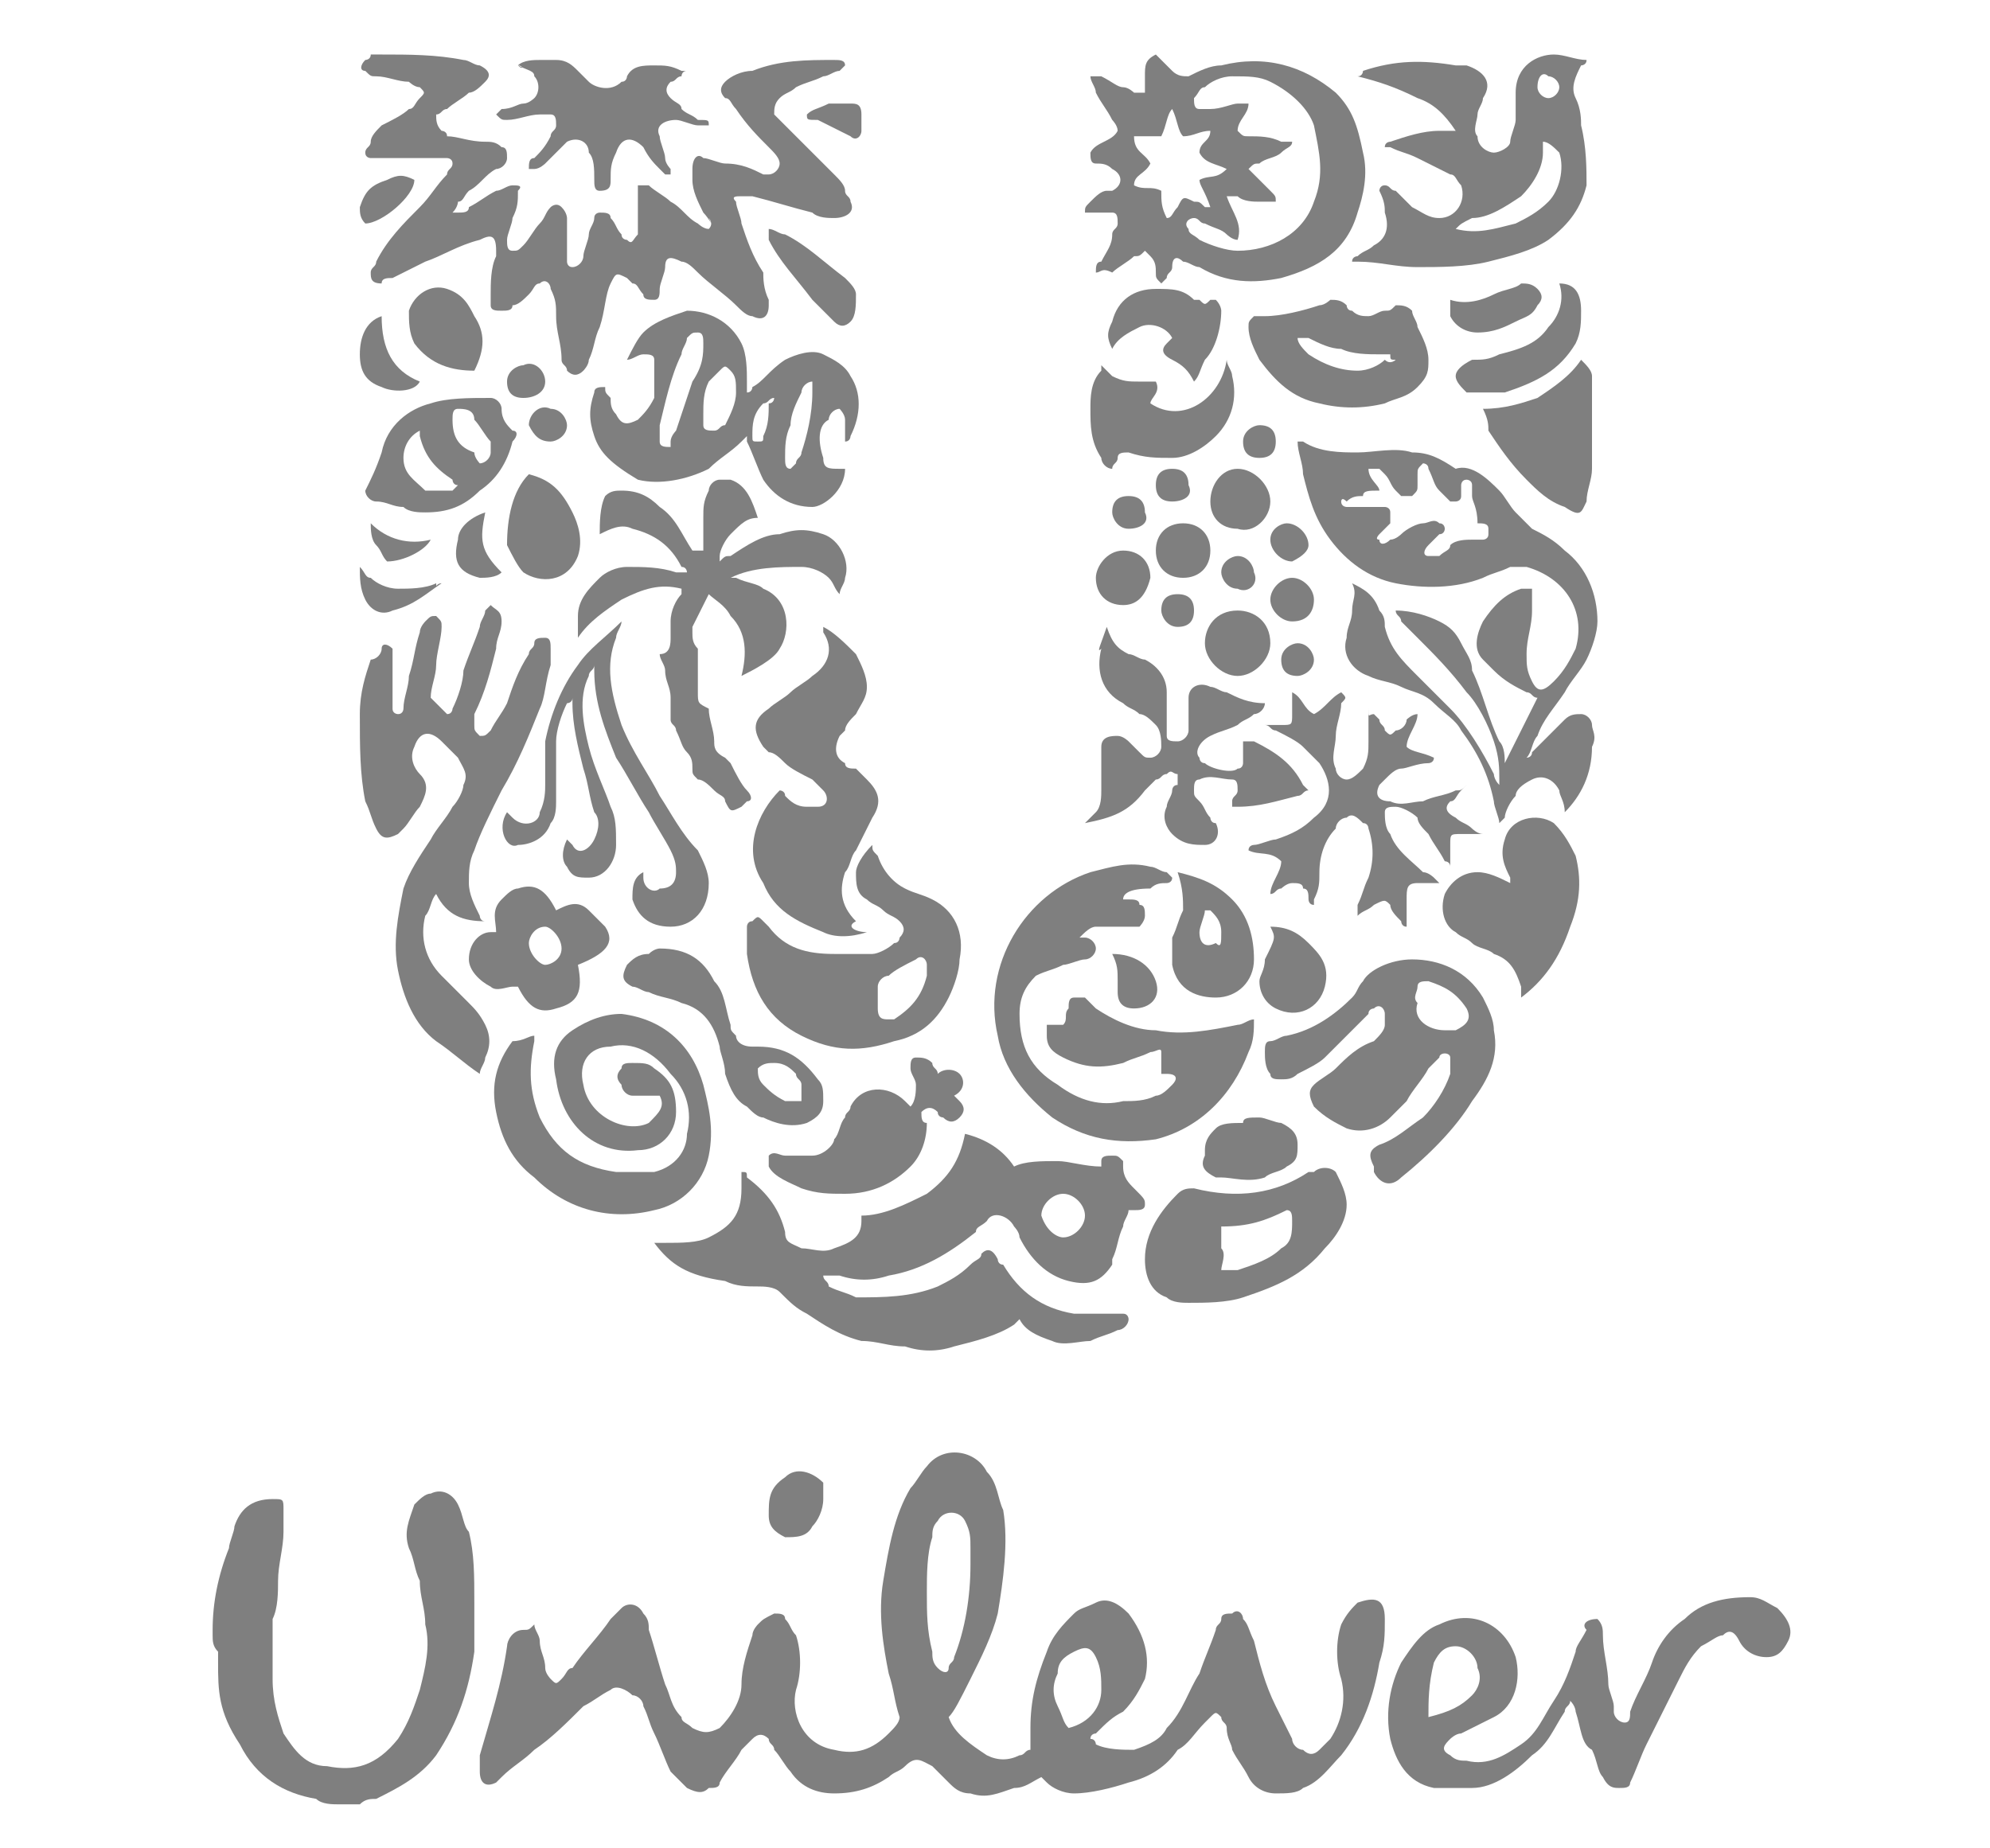 <?xml version="1.0" encoding="utf-8"?>
<!-- Generator: Adobe Illustrator 16.0.0, SVG Export Plug-In . SVG Version: 6.00 Build 0)  -->
<!DOCTYPE svg PUBLIC "-//W3C//DTD SVG 1.1//EN" "http://www.w3.org/Graphics/SVG/1.1/DTD/svg11.dtd">
<svg version="1.1" id="Capa_1" xmlns="http://www.w3.org/2000/svg" xmlns:xlink="http://www.w3.org/1999/xlink" x="0px" y="0px"
	 width="36.5px" height="33.9px" viewBox="0 0 36.5 33.9" style="enable-background:new 0 0 36.5 33.9;" xml:space="preserve">
<path style="fill-rule:evenodd;clip-rule:evenodd;fill:#7F7F7F;" d="M21.2,1c0.1,0.1,0.2,0.2,0.3,0.3c0.1,0.1,0.2,0.1,0.3,0.1
	c0.2-0.1,0.4-0.2,0.6-0.2c0.8-0.2,1.5,0,2.1,0.5c0.3,0.3,0.4,0.6,0.5,1.1c0.1,0.4,0,0.8-0.1,1.1c-0.2,0.7-0.7,1-1.4,1.2
	c-0.5,0.1-1,0.1-1.5-0.2c-0.1,0-0.2-0.1-0.3-0.1c-0.1-0.1-0.2-0.1-0.2,0.1c0,0.1-0.1,0.1-0.1,0.2c0,0-0.1,0.1-0.1,0.1
	c-0.1-0.1-0.1-0.1-0.1-0.2c0-0.1,0-0.2-0.1-0.3c0,0-0.1-0.1-0.1-0.1c-0.1,0.1-0.1,0.1-0.2,0.1c-0.1,0.1-0.3,0.2-0.4,0.3
	C20.2,4.9,20.2,5,20.1,5c0-0.1,0-0.2,0.1-0.2c0.1-0.2,0.2-0.3,0.2-0.5c0-0.1,0.1-0.1,0.1-0.2c0-0.1,0-0.2-0.1-0.2
	c-0.1,0-0.2,0-0.3,0c-0.1,0-0.1,0-0.2,0c0-0.1,0-0.1,0.1-0.2c0.1-0.1,0.2-0.2,0.3-0.2c0,0,0,0,0.1,0c0.2-0.1,0.2-0.3,0-0.4
	c-0.1-0.1-0.2-0.1-0.3-0.1c-0.1,0-0.1-0.1-0.1-0.2c0.1-0.2,0.4-0.2,0.5-0.4c0-0.1-0.1-0.2-0.1-0.2c-0.1-0.2-0.2-0.3-0.3-0.5
	c0-0.1-0.1-0.2-0.1-0.3c0.1,0,0.1,0,0.2,0c0.2,0.1,0.3,0.2,0.4,0.2c0.1,0,0.2,0.1,0.2,0.1c0.1,0,0.1,0,0.2,0C21,1.6,21,1.5,21,1.4
	C21,1.2,21,1.1,21.2,1C21.1,1,21.1,1,21.2,1z M22.7,4.4c-0.1,0-0.2-0.1-0.2-0.1c-0.1-0.1-0.2-0.1-0.4-0.2c-0.1,0-0.1-0.1-0.2-0.1
	c-0.1,0-0.2,0.1-0.1,0.2c0,0.1,0.1,0.1,0.2,0.2c0.2,0.1,0.5,0.2,0.7,0.2c0.6,0,1.2-0.3,1.4-0.9c0.2-0.5,0.1-0.9,0-1.4
	C24,2,23.7,1.7,23.3,1.5c-0.2-0.1-0.4-0.1-0.7-0.1c-0.2,0-0.4,0.1-0.5,0.2c-0.1,0-0.1,0.1-0.2,0.2c0,0.1,0,0.2,0.1,0.2
	c0,0,0.1,0,0.2,0c0.2,0,0.4-0.1,0.5-0.1c0,0,0.1,0,0.2,0c0,0.2-0.2,0.3-0.2,0.5c0.1,0.1,0.1,0.1,0.2,0.1c0.2,0,0.4,0,0.6,0.1
	c0.1,0,0.1,0,0.2,0c0,0.1-0.1,0.1-0.2,0.2c-0.1,0.1-0.3,0.1-0.4,0.2c-0.1,0-0.1,0-0.2,0.1c0,0,0.1,0.1,0.1,0.1
	c0.1,0.1,0.2,0.2,0.3,0.3c0.1,0.1,0.1,0.1,0.1,0.2c-0.1,0-0.2,0-0.3,0c-0.1,0-0.3,0-0.4-0.1c-0.1,0-0.2,0-0.2,0
	C22.6,3.9,22.8,4.1,22.7,4.4z M21.1,3c-0.1,0.2-0.3,0.2-0.3,0.4c0.2,0.1,0.3,0,0.5,0.1c0,0.2,0,0.3,0.1,0.5c0.1,0,0.1-0.1,0.2-0.2
	c0.1-0.2,0.1-0.2,0.3-0.1c0.1,0,0.1,0,0.2,0.1c0,0,0.1,0,0.1,0C22.1,3.5,22,3.4,22,3.3c0.2-0.1,0.3,0,0.5-0.2C22.3,3,22.1,3,22,2.8
	c0-0.2,0.2-0.2,0.2-0.4c-0.2,0-0.3,0.1-0.5,0.1c-0.1-0.1-0.1-0.3-0.2-0.5c-0.1,0.1-0.1,0.3-0.2,0.5c-0.1,0-0.3,0-0.5,0
	C20.8,2.8,21,2.8,21.1,3z"/>
<path style="fill-rule:evenodd;clip-rule:evenodd;fill:#7F7F7F;" d="M3.9,30c0,0,0-0.1,0-0.1c0-0.5,0.1-1,0.3-1.5
	c0-0.1,0.1-0.3,0.1-0.4c0.1-0.3,0.3-0.5,0.7-0.5c0.2,0,0.2,0,0.2,0.2c0,0.1,0,0.3,0,0.4c0,0.3-0.1,0.6-0.1,0.9c0,0.2,0,0.5-0.1,0.7
	c0,0.4,0,0.8,0,1.1c0,0.4,0.1,0.7,0.2,1c0.2,0.3,0.4,0.6,0.8,0.6c0.5,0.1,0.9,0,1.3-0.5c0.2-0.3,0.3-0.6,0.4-0.9
	c0.1-0.4,0.2-0.8,0.1-1.2c0-0.3-0.1-0.5-0.1-0.8c-0.1-0.2-0.1-0.4-0.2-0.6c-0.1-0.3,0-0.5,0.1-0.8c0.1-0.1,0.2-0.2,0.3-0.2
	c0.2-0.1,0.4,0,0.5,0.2c0.1,0.2,0.1,0.4,0.2,0.5c0.1,0.4,0.1,0.8,0.1,1.3c0,0.3,0,0.6,0,0.9c-0.1,0.7-0.3,1.3-0.7,1.9
	c-0.3,0.4-0.7,0.6-1.1,0.8c-0.1,0-0.2,0-0.3,0.1c-0.1,0-0.1,0-0.2,0c-0.1,0-0.1,0-0.2,0c-0.1,0-0.3,0-0.4-0.1
	c-0.6-0.1-1.1-0.4-1.4-1C4,31.4,4,31,4,30.5c0-0.1,0-0.1,0-0.2C3.9,30.2,3.9,30.1,3.9,30z"/>
<path style="fill-rule:evenodd;clip-rule:evenodd;fill:#7F7F7F;" d="M17.4,31.5c0.1,0.3,0.4,0.5,0.7,0.7c0.2,0.1,0.4,0.1,0.6,0
	c0.1,0,0.1-0.1,0.2-0.1c0-0.1,0-0.3,0-0.4c0-0.5,0.1-0.9,0.3-1.4c0.1-0.3,0.3-0.5,0.5-0.7c0.1-0.1,0.2-0.1,0.4-0.2
	c0.2-0.1,0.4,0,0.6,0.2c0.3,0.4,0.4,0.8,0.3,1.2c-0.1,0.2-0.2,0.4-0.4,0.6c-0.2,0.1-0.3,0.2-0.5,0.4c0,0-0.1,0-0.1,0.1
	c0.1,0,0.1,0.1,0.1,0.1c0.2,0.1,0.5,0.1,0.7,0.1c0.3-0.1,0.5-0.2,0.6-0.4c0.3-0.3,0.4-0.7,0.6-1c0.1-0.3,0.2-0.5,0.3-0.8
	c0-0.1,0.1-0.1,0.1-0.2c0-0.1,0.1-0.1,0.2-0.1c0.1-0.1,0.2,0,0.2,0.1c0.1,0.1,0.1,0.2,0.2,0.4c0.1,0.4,0.2,0.8,0.4,1.2
	c0.1,0.2,0.2,0.4,0.3,0.6c0,0.1,0.1,0.2,0.2,0.2c0.1,0.1,0.2,0.1,0.3,0c0.1-0.1,0.1-0.1,0.2-0.2c0.2-0.3,0.3-0.7,0.2-1.1
	c-0.1-0.3-0.1-0.7,0-1c0.1-0.2,0.2-0.3,0.3-0.4c0.3-0.1,0.5-0.1,0.5,0.3c0,0.3,0,0.5-0.1,0.8c-0.1,0.6-0.3,1.2-0.7,1.7
	c-0.2,0.2-0.4,0.5-0.7,0.6c-0.1,0.1-0.3,0.1-0.5,0.1c-0.2,0-0.4-0.1-0.5-0.3c-0.1-0.2-0.2-0.3-0.3-0.5c0-0.1-0.1-0.2-0.1-0.4
	c0-0.1-0.1-0.1-0.1-0.2c-0.1-0.1-0.1-0.1-0.2,0c0,0-0.1,0.1-0.1,0.1c-0.2,0.2-0.3,0.4-0.5,0.5c-0.2,0.3-0.5,0.5-0.9,0.6
	c-0.3,0.1-0.7,0.2-1,0.2c-0.2,0-0.4-0.1-0.5-0.2c0,0-0.1-0.1-0.1-0.1c-0.2,0.1-0.3,0.2-0.5,0.2c-0.3,0.1-0.5,0.2-0.8,0.1
	c-0.2,0-0.3-0.1-0.4-0.2c-0.1-0.1-0.2-0.2-0.3-0.3c-0.2-0.1-0.3-0.2-0.5,0c-0.1,0.1-0.2,0.1-0.3,0.2c-0.3,0.2-0.6,0.3-1,0.3
	c-0.3,0-0.6-0.1-0.8-0.4c-0.1-0.1-0.2-0.3-0.3-0.4c0-0.1-0.1-0.1-0.1-0.2c-0.1-0.1-0.2-0.1-0.3,0c-0.1,0.1-0.1,0.1-0.2,0.2
	c-0.1,0.2-0.3,0.4-0.4,0.6c0,0.1-0.1,0.1-0.2,0.1c-0.1,0.1-0.2,0.1-0.4,0c-0.1-0.1-0.2-0.2-0.3-0.3c-0.1-0.2-0.2-0.5-0.3-0.7
	c-0.1-0.2-0.1-0.3-0.2-0.5c0-0.1-0.1-0.2-0.2-0.2c-0.1-0.1-0.3-0.2-0.4-0.1c-0.2,0.1-0.3,0.2-0.5,0.3c-0.3,0.3-0.6,0.6-0.9,0.8
	c-0.2,0.2-0.4,0.3-0.6,0.5c0,0-0.1,0.1-0.1,0.1c-0.2,0.1-0.3,0-0.3-0.2c0-0.1,0-0.2,0-0.3c0.2-0.7,0.4-1.3,0.5-2
	c0-0.1,0.1-0.3,0.3-0.3c0.1,0,0.1,0,0.2-0.1c0,0.1,0.1,0.2,0.1,0.3c0,0.2,0.1,0.3,0.1,0.5c0,0.1,0.1,0.2,0.1,0.2
	c0.1,0.1,0.1,0.1,0.2,0c0.1-0.1,0.1-0.2,0.2-0.2c0.2-0.3,0.5-0.6,0.7-0.9c0.1-0.1,0.2-0.2,0.2-0.2c0.1-0.1,0.3-0.1,0.4,0.1
	c0.1,0.1,0.1,0.2,0.1,0.3c0.1,0.3,0.2,0.7,0.3,1c0.1,0.2,0.1,0.4,0.3,0.6c0,0.1,0.1,0.1,0.2,0.2c0.2,0.1,0.3,0.1,0.5,0
	c0.2-0.2,0.4-0.5,0.4-0.8c0-0.3,0.1-0.6,0.2-0.9c0-0.1,0.1-0.2,0.1-0.2c0.1-0.1,0.1-0.1,0.3-0.2c0.1,0,0.2,0,0.2,0.1
	c0.1,0.1,0.1,0.2,0.2,0.3c0.1,0.3,0.1,0.7,0,1c-0.1,0.4,0.1,1,0.7,1.1c0.4,0.1,0.7,0,1-0.3c0.1-0.1,0.2-0.2,0.2-0.3
	c-0.1-0.3-0.1-0.5-0.2-0.8c-0.1-0.5-0.2-1.1-0.1-1.7c0.1-0.6,0.2-1.2,0.5-1.7c0.1-0.1,0.2-0.3,0.3-0.4c0.3-0.4,0.9-0.3,1.1,0.1
	c0.2,0.2,0.2,0.5,0.3,0.7c0.1,0.6,0,1.3-0.1,1.9c-0.1,0.4-0.3,0.8-0.5,1.2C17.6,31.2,17.5,31.4,17.4,31.5z M17.8,28.7
	c0-0.1,0-0.2,0-0.3c0-0.2,0-0.3-0.1-0.5c-0.1-0.2-0.4-0.2-0.5,0c-0.1,0.1-0.1,0.2-0.1,0.3c-0.1,0.3-0.1,0.7-0.1,1
	c0,0.4,0,0.7,0.1,1.1c0,0.1,0,0.2,0.1,0.3c0.1,0.1,0.2,0.1,0.2,0c0-0.1,0.1-0.1,0.1-0.2C17.7,29.9,17.8,29.3,17.8,28.7z M19.6,31.7
	c0.4-0.1,0.6-0.4,0.6-0.7c0-0.2,0-0.4-0.1-0.6c-0.1-0.2-0.2-0.2-0.4-0.1c-0.2,0.1-0.3,0.2-0.3,0.4c-0.1,0.2-0.1,0.4,0,0.6
	C19.5,31.5,19.5,31.6,19.6,31.7z"/>
<path style="fill-rule:evenodd;clip-rule:evenodd;fill:#7F7F7F;" d="M12,5.5c-0.1,0-0.2,0-0.2-0.1c-0.1-0.1-0.1-0.2-0.2-0.2
	c0,0-0.1-0.1-0.1-0.1C11.3,5,11.3,5,11.2,5.2C11.1,5.4,11.1,5.7,11,6c-0.1,0.2-0.1,0.4-0.2,0.6c0,0.1-0.1,0.2-0.1,0.2
	c-0.1,0.1-0.2,0.1-0.3,0c0-0.1-0.1-0.1-0.1-0.2c0-0.3-0.1-0.5-0.1-0.8c0-0.2,0-0.3-0.1-0.5c0-0.1-0.1-0.2-0.2-0.1
	c-0.1,0-0.1,0.1-0.2,0.2C9.6,5.5,9.5,5.6,9.4,5.6C9.4,5.7,9.3,5.7,9.2,5.7C9.1,5.7,9,5.7,9,5.6c0-0.1,0-0.2,0-0.2
	c0-0.2,0-0.5,0.1-0.7c0,0,0,0,0-0.1c0-0.3-0.1-0.3-0.3-0.2C8.4,4.5,8.1,4.7,7.8,4.8C7.6,4.9,7.4,5,7.2,5.1c-0.1,0-0.2,0-0.2,0.1
	C6.8,5.2,6.8,5.1,6.8,5c0-0.1,0.1-0.1,0.1-0.2c0.2-0.4,0.5-0.7,0.8-1C7.9,3.6,8,3.4,8.2,3.2c0-0.1,0.1-0.1,0.1-0.2
	c0-0.1-0.1-0.1-0.1-0.1c-0.1,0-0.2,0-0.3,0c-0.3,0-0.6,0-0.9,0c-0.1,0-0.2,0-0.2,0c0,0-0.1,0-0.1-0.1c0-0.1,0.1-0.1,0.1-0.2
	C6.8,2.5,6.9,2.4,7,2.3C7.2,2.2,7.4,2.1,7.5,2c0.1,0,0.1-0.1,0.2-0.2c0.1-0.1,0.1-0.1,0-0.2c-0.1,0-0.2-0.1-0.2-0.1
	C7.3,1.5,7.1,1.4,6.9,1.4c-0.1,0-0.1,0-0.2-0.1c-0.1,0-0.1-0.1,0-0.2c0,0,0.1,0,0.1-0.1c0.1,0,0.2,0,0.2,0c0.5,0,1,0,1.5,0.1
	c0.1,0,0.2,0.1,0.3,0.1C9,1.3,9,1.4,8.9,1.5C8.8,1.6,8.7,1.7,8.6,1.7C8.5,1.8,8.3,1.9,8.2,2C8.1,2,8.1,2.1,8,2.1
	C8,2.2,8,2.3,8.1,2.4c0,0,0.1,0,0.1,0.1c0.2,0,0.4,0.1,0.7,0.1c0.1,0,0.2,0,0.3,0.1c0.1,0,0.1,0.1,0.1,0.2c0,0.1-0.1,0.2-0.2,0.2
	C8.9,3.2,8.8,3.4,8.6,3.5C8.5,3.6,8.5,3.7,8.4,3.7c0,0,0,0.1-0.1,0.2c0.1,0,0.1,0,0.1,0c0.1,0,0.2,0,0.2-0.1
	c0.2-0.1,0.3-0.2,0.5-0.3c0.1,0,0.2-0.1,0.3-0.1c0.1,0,0.2,0,0.1,0.1c0,0.2,0,0.3-0.1,0.5c0,0.1-0.1,0.3-0.1,0.4
	c0,0.1,0,0.2,0.1,0.2c0.1,0,0.1,0,0.2-0.1c0.1-0.1,0.2-0.3,0.3-0.4c0.1-0.1,0.1-0.2,0.2-0.3c0,0,0.1-0.1,0.2,0
	c0.1,0.1,0.1,0.2,0.1,0.2c0,0.2,0,0.4,0,0.6c0,0.1,0,0.2,0,0.2c0,0,0,0.1,0.1,0.1c0.1,0,0.2-0.1,0.2-0.2c0-0.1,0.1-0.3,0.1-0.4
	c0-0.1,0.1-0.2,0.1-0.3c0-0.1,0.1-0.1,0.1-0.1c0.1,0,0.2,0,0.2,0.1c0.1,0.1,0.1,0.2,0.2,0.3c0,0.1,0.1,0.1,0.1,0.1
	c0.1,0.1,0.1,0,0.2-0.1c0-0.1,0-0.1,0-0.2c0-0.2,0-0.3,0-0.5c0-0.1,0-0.1,0-0.2c0.1,0,0.2,0,0.2,0c0.1,0.1,0.3,0.2,0.4,0.3
	c0.2,0.1,0.3,0.3,0.5,0.4c0,0,0.1,0.1,0.2,0.1c0.1-0.1,0-0.2,0-0.2C13.1,4.2,13,4,12.9,3.9c-0.1-0.2-0.2-0.4-0.2-0.6
	c0-0.1,0-0.1,0-0.2c0-0.2,0.1-0.3,0.2-0.2c0.1,0,0.3,0.1,0.4,0.1C13.6,3,13.8,3.1,14,3.2c0,0,0.1,0,0.1,0c0.1,0,0.2-0.1,0.2-0.2
	c0-0.1-0.1-0.2-0.2-0.3c-0.2-0.2-0.4-0.4-0.6-0.7c-0.1-0.1-0.1-0.2-0.2-0.2c-0.1-0.1-0.1-0.2,0-0.3c0.1-0.1,0.3-0.2,0.5-0.2
	c0.5-0.2,1-0.2,1.5-0.2c0.1,0,0.2,0,0.2,0.1c0,0-0.1,0.1-0.1,0.1c-0.1,0-0.2,0.1-0.3,0.1c-0.2,0.1-0.3,0.1-0.5,0.2
	c-0.1,0.1-0.2,0.1-0.3,0.2c-0.1,0.1-0.1,0.2-0.1,0.3c0.1,0.1,0.2,0.2,0.3,0.3c0.3,0.3,0.5,0.5,0.8,0.8c0.1,0.1,0.2,0.2,0.2,0.3
	c0,0.1,0.1,0.1,0.1,0.2c0.1,0.2-0.1,0.3-0.3,0.3C15.2,4,15,4,14.9,3.9c-0.4-0.1-0.7-0.2-1.1-0.3c-0.1,0-0.1,0-0.2,0
	c-0.1,0-0.2,0-0.1,0.1c0,0.1,0.1,0.3,0.1,0.4c0.1,0.3,0.2,0.6,0.4,0.9C14,5.1,14,5.3,14.1,5.5c0,0,0,0,0,0.1c0,0.2-0.1,0.3-0.3,0.2
	c-0.1,0-0.2-0.1-0.3-0.2c-0.2-0.2-0.5-0.4-0.7-0.6c-0.1-0.1-0.2-0.2-0.3-0.2c-0.2-0.1-0.3-0.1-0.3,0.1c0,0.1-0.1,0.3-0.1,0.4
	C12.1,5.4,12.1,5.5,12,5.5z"/>
<path style="fill-rule:evenodd;clip-rule:evenodd;fill:#7F7F7F;" d="M12,22.8c0.1,0,0.1,0,0.2,0c0.3,0,0.6,0,0.8-0.1
	c0.4-0.2,0.6-0.4,0.6-0.9c0-0.1,0-0.2,0-0.3c0.1,0,0.1,0,0.1,0.1c0.4,0.3,0.6,0.6,0.7,1c0,0.2,0.1,0.2,0.3,0.3c0.2,0,0.4,0.1,0.6,0
	c0.3-0.1,0.5-0.2,0.5-0.5c0,0,0-0.1,0-0.1c0.4,0,0.8-0.2,1.2-0.4c0.4-0.3,0.6-0.6,0.7-1.1c0.4,0.1,0.7,0.3,0.9,0.6
	c0.2-0.1,0.5-0.1,0.8-0.1c0.2,0,0.5,0.1,0.8,0.1c0,0,0-0.1,0-0.1c0-0.1,0.1-0.1,0.2-0.1c0.1,0,0.1,0,0.2,0.1c0,0,0,0,0,0.1
	c0,0.2,0.1,0.3,0.2,0.4C21,22,21,22,21,22.1c0,0.1-0.1,0.1-0.2,0.1c0,0-0.1,0-0.1,0c0,0.1-0.1,0.2-0.1,0.3c-0.1,0.2-0.1,0.4-0.2,0.6
	c0,0,0,0.1,0,0.1c-0.2,0.3-0.4,0.4-0.8,0.3c-0.4-0.1-0.7-0.4-0.9-0.8c0-0.1-0.1-0.2-0.1-0.2c-0.1-0.2-0.4-0.3-0.5-0.1
	c-0.1,0.1-0.2,0.1-0.2,0.2c-0.5,0.4-1,0.7-1.6,0.8c-0.3,0.1-0.6,0.1-0.9,0c-0.1,0-0.2,0-0.3,0c0,0.1,0.1,0.1,0.1,0.2
	c0.2,0.1,0.3,0.1,0.5,0.2c0.5,0,1,0,1.5-0.2c0.2-0.1,0.4-0.2,0.6-0.4c0.1-0.1,0.2-0.1,0.2-0.2c0.1-0.1,0.2-0.1,0.3,0.1
	c0,0,0,0.1,0.1,0.1c0.3,0.5,0.7,0.8,1.3,0.9c0.2,0,0.5,0,0.7,0c0.1,0,0.1,0,0.2,0c0.1,0,0.1,0.1,0.1,0.1c0,0.1-0.1,0.2-0.2,0.2
	c-0.2,0.1-0.3,0.1-0.5,0.2c-0.2,0-0.5,0.1-0.7,0c-0.3-0.1-0.5-0.2-0.6-0.4c0,0,0,0,0,0c0,0-0.1,0.1-0.1,0.1
	c-0.3,0.2-0.7,0.3-1.1,0.4c-0.3,0.1-0.6,0.1-0.9,0c-0.3,0-0.5-0.1-0.8-0.1c-0.4-0.1-0.7-0.3-1-0.5c-0.2-0.1-0.3-0.2-0.5-0.4
	c-0.1-0.1-0.3-0.1-0.4-0.1c-0.2,0-0.4,0-0.6-0.1C12.6,23.4,12.3,23.2,12,22.8z M19.5,22.7c0.2,0,0.4-0.2,0.4-0.4
	c0-0.2-0.2-0.4-0.4-0.4c-0.2,0-0.4,0.2-0.4,0.4C19.2,22.6,19.4,22.7,19.5,22.7z"/>
<path style="fill-rule:evenodd;clip-rule:evenodd;fill:#7F7F7F;" d="M28.7,14.9c0-0.2-0.1-0.3-0.1-0.4c-0.1-0.2-0.3-0.3-0.5-0.2
	c-0.2,0.1-0.3,0.2-0.3,0.3c-0.1,0.1-0.2,0.3-0.2,0.4c0,0-0.1,0.1-0.1,0.1c0-0.1-0.1-0.3-0.1-0.4c-0.1-0.5-0.3-0.9-0.6-1.3
	c-0.1-0.2-0.3-0.3-0.5-0.5c-0.2-0.2-0.4-0.2-0.6-0.3c-0.2-0.1-0.4-0.1-0.6-0.2c-0.3-0.1-0.5-0.4-0.4-0.7c0-0.2,0.1-0.3,0.1-0.5
	c0-0.2,0.1-0.3,0-0.5c0.2,0.1,0.4,0.2,0.5,0.5c0.1,0.1,0.1,0.2,0.1,0.3c0.1,0.4,0.3,0.6,0.6,0.9c0.2,0.2,0.4,0.4,0.6,0.6
	c0.3,0.3,0.6,0.8,0.8,1.2c0,0,0,0.1,0.1,0.2c0,0,0-0.1,0-0.1c0-0.2,0-0.4-0.1-0.7c-0.1-0.3-0.3-0.7-0.5-0.9c-0.3-0.4-0.6-0.7-0.9-1
	c-0.1-0.1-0.2-0.2-0.3-0.3c0-0.1-0.1-0.1-0.1-0.2c0.3,0,0.6,0.1,0.8,0.2c0.2,0.1,0.3,0.2,0.4,0.4c0.1,0.2,0.2,0.3,0.2,0.5
	c0.2,0.4,0.3,0.9,0.5,1.3c0.1,0.1,0.1,0.3,0.1,0.4c0,0,0.6-1.2,0.6-1.2c-0.1,0-0.1-0.1-0.2-0.1c-0.2-0.1-0.4-0.2-0.6-0.4
	c-0.1-0.1-0.1-0.1-0.2-0.2c-0.2-0.2-0.1-0.5,0-0.7c0.2-0.3,0.4-0.5,0.7-0.6c0,0,0.1,0,0.2,0c0,0.1,0,0.3,0,0.4
	c0,0.3-0.1,0.5-0.1,0.8c0,0.2,0,0.3,0.1,0.5c0.1,0.2,0.2,0.2,0.4,0c0.2-0.2,0.3-0.4,0.4-0.6c0.2-0.7-0.2-1.3-0.9-1.5
	c-0.1,0-0.2,0-0.3,0c-0.2,0.1-0.3,0.1-0.5,0.2c-0.5,0.2-1.1,0.2-1.6,0.1c-0.5-0.1-0.9-0.4-1.2-0.8c-0.3-0.4-0.4-0.8-0.5-1.2
	c0-0.2-0.1-0.4-0.1-0.6c0,0,0.1,0,0.1,0c0.3,0.2,0.7,0.2,1,0.2c0.3,0,0.7-0.1,1,0c0.3,0,0.5,0.1,0.8,0.3C27,8.5,27.3,8.8,27.5,9
	c0.1,0.1,0.2,0.3,0.3,0.4c0.1,0.1,0.2,0.2,0.3,0.3c0.2,0.1,0.4,0.2,0.6,0.4c0.4,0.3,0.6,0.8,0.6,1.3c0,0.2-0.1,0.5-0.2,0.7
	c-0.1,0.2-0.3,0.4-0.4,0.6c-0.2,0.3-0.4,0.5-0.5,0.8c-0.1,0.1-0.1,0.3-0.2,0.4c0,0,0,0,0,0c0,0,0.1,0,0.1-0.1
	c0.1-0.1,0.2-0.2,0.3-0.3c0.1-0.1,0.2-0.2,0.3-0.3c0.1-0.1,0.2-0.1,0.3-0.1c0.1,0,0.2,0.1,0.2,0.2c0,0.1,0.1,0.2,0,0.4
	C29.2,14.2,29,14.6,28.7,14.9z M24.6,9.2c0,0.1,0.1,0.1,0.1,0.1c0.1,0,0.2,0,0.3,0c0.1,0,0.3,0,0.4,0c0,0,0.1,0,0.1,0.1
	c0,0.1,0,0.1,0,0.2c-0.1,0.1-0.1,0.1-0.2,0.2c0,0-0.1,0.1,0,0.1c0,0.1,0.1,0.1,0.2,0c0.1,0,0.2-0.1,0.2-0.1c0.1-0.1,0.3-0.2,0.4-0.2
	c0.1,0,0.2-0.1,0.3,0c0.1,0,0.1,0.1,0.1,0.1c0,0,0,0.1-0.1,0.1c-0.1,0.1-0.1,0.1-0.2,0.2c-0.1,0.1-0.1,0.2,0,0.2c0.1,0,0.1,0,0.2,0
	c0.1-0.1,0.2-0.1,0.2-0.2c0.1-0.1,0.3-0.1,0.4-0.1c0.1,0,0.1,0,0.2,0c0,0,0.1,0,0.1-0.1c0,0,0-0.1,0-0.1c0-0.1-0.1-0.1-0.2-0.1
	C27.1,9.3,27,9.2,27,9.1c0-0.1,0-0.1,0-0.2c0-0.1-0.1-0.1-0.1-0.1c-0.1,0-0.1,0.1-0.1,0.1c0,0.1,0,0.2,0,0.2c0,0.1-0.1,0.1-0.1,0.1
	c0,0-0.1,0-0.1,0c-0.1-0.1-0.1-0.1-0.2-0.2c-0.1-0.1-0.1-0.2-0.2-0.4c0-0.1-0.1-0.1-0.1-0.1c-0.1,0.1-0.1,0.1-0.1,0.2
	c0,0.1,0,0.1,0,0.2c0,0.1,0,0.1-0.1,0.2c-0.1,0-0.1,0-0.2,0c0,0-0.1-0.1-0.1-0.1c-0.1-0.1-0.1-0.2-0.2-0.3c0,0-0.1-0.1-0.1-0.1
	c-0.1,0-0.1,0-0.2,0c0,0.2,0.2,0.3,0.2,0.4C25.1,9,25,9,25,9.1c-0.1,0-0.2,0-0.3,0.1C24.6,9.1,24.6,9.2,24.6,9.2z"/>
<path style="fill-rule:evenodd;clip-rule:evenodd;fill:#7F7F7F;" d="M8.2,13.1c0.1,0,0.1-0.1,0.1-0.1c0.1-0.2,0.2-0.5,0.2-0.7
	c0.1-0.3,0.2-0.5,0.3-0.8c0-0.1,0.1-0.2,0.1-0.3c0,0,0.1-0.1,0.1-0.1c0.1,0.1,0.2,0.1,0.2,0.3c0,0.2-0.1,0.3-0.1,0.5
	c-0.1,0.4-0.2,0.8-0.4,1.2c0,0.1,0,0.1,0,0.2c0,0.1,0,0.1,0.1,0.2c0.1,0,0.1,0,0.2-0.1c0.1-0.2,0.2-0.3,0.3-0.5
	c0.1-0.3,0.2-0.6,0.4-0.9c0-0.1,0.1-0.1,0.1-0.2c0-0.1,0.1-0.1,0.2-0.1c0.1,0,0.1,0.1,0.1,0.2c0,0.1,0,0.2,0,0.3
	c-0.1,0.3-0.1,0.6-0.2,0.8c-0.2,0.5-0.4,1-0.7,1.5c-0.2,0.4-0.4,0.8-0.5,1.1c-0.1,0.2-0.1,0.4-0.1,0.6c0,0.2,0.1,0.4,0.2,0.6
	c0,0,0,0.1,0.1,0.1c-0.4,0-0.7-0.1-0.9-0.5c-0.1,0.1-0.1,0.3-0.2,0.4c-0.1,0.4,0,0.8,0.3,1.1c0.2,0.2,0.4,0.4,0.5,0.5
	c0.1,0.1,0.2,0.2,0.3,0.4c0.1,0.2,0.1,0.4,0,0.6c0,0.1-0.1,0.2-0.1,0.3c-0.3-0.2-0.5-0.4-0.8-0.6c-0.4-0.3-0.6-0.8-0.7-1.3
	c-0.1-0.5,0-1,0.1-1.5c0.1-0.3,0.3-0.6,0.5-0.9c0.1-0.2,0.3-0.4,0.4-0.6c0.1-0.1,0.2-0.3,0.2-0.4c0.1-0.2,0-0.3-0.1-0.5
	c-0.1-0.1-0.2-0.2-0.3-0.3c0,0,0,0,0,0c-0.2-0.2-0.4-0.2-0.5,0.1c-0.1,0.2,0,0.4,0.1,0.5c0.2,0.2,0.1,0.4,0,0.6
	c-0.1,0.1-0.2,0.3-0.3,0.4c0,0,0,0-0.1,0.1c-0.2,0.1-0.3,0.1-0.4-0.1c-0.1-0.2-0.1-0.3-0.2-0.5c-0.1-0.5-0.1-1-0.1-1.6
	c0-0.4,0.1-0.7,0.2-1C6.9,12.1,7,12,7,11.9c0-0.1,0.1-0.1,0.2,0c0,0.1,0,0.2,0,0.3c0,0.2,0,0.4,0,0.6c0,0.1,0,0.1,0,0.2
	c0,0.1,0.1,0.1,0.1,0.1c0.1,0,0.1-0.1,0.1-0.1c0-0.2,0.1-0.4,0.1-0.6c0.1-0.3,0.1-0.5,0.2-0.8c0-0.1,0.1-0.2,0.1-0.2
	c0.1-0.1,0.1-0.1,0.2-0.1c0.1,0.1,0.1,0.1,0.1,0.2c0,0.2-0.1,0.5-0.1,0.7c0,0.2-0.1,0.4-0.1,0.6C8,12.9,8.1,13,8.2,13.1z"/>
<path style="fill-rule:evenodd;clip-rule:evenodd;fill:#7F7F7F;" d="M20.6,16.5c0.1,0,0.1,0,0.1,0c0.1,0,0.2,0,0.2,0.1
	c0.1,0,0.1,0.1,0.1,0.2c0,0.1-0.1,0.2-0.1,0.2c-0.1,0-0.2,0-0.3,0c-0.2,0-0.3,0-0.5,0c-0.1,0-0.2,0.1-0.3,0.2c0,0,0.1,0,0.1,0
	c0.1,0,0.2,0.1,0.2,0.2c0,0.1-0.1,0.2-0.2,0.2c-0.1,0-0.3,0.1-0.4,0.1c-0.2,0.1-0.3,0.1-0.5,0.2c-0.2,0.2-0.3,0.4-0.3,0.7
	c0,0.6,0.2,1,0.7,1.3c0.4,0.3,0.8,0.4,1.2,0.3c0.2,0,0.4,0,0.6-0.1c0.1,0,0.2-0.1,0.3-0.2c0.1-0.1,0.1-0.2-0.1-0.2c0,0-0.1,0-0.1,0
	c0,0,0-0.1,0-0.1c0,0,0-0.1,0-0.1c0-0.1,0-0.1,0-0.2c0-0.1-0.1,0-0.2,0c-0.2,0.1-0.3,0.1-0.5,0.2c-0.4,0.1-0.7,0.1-1.1-0.1
	c-0.2-0.1-0.3-0.2-0.3-0.4c0,0,0-0.1,0-0.2c0.1,0,0.2,0,0.3,0c0.1-0.1,0-0.2,0.1-0.3c0-0.1,0-0.2,0.1-0.2c0.1,0,0.1,0,0.2,0
	c0.1,0.1,0.1,0.1,0.2,0.2c0.3,0.2,0.7,0.4,1.1,0.4c0.5,0.1,1,0,1.5-0.1c0.1,0,0.2-0.1,0.3-0.1c0,0.2,0,0.4-0.1,0.6
	c-0.3,0.8-0.9,1.4-1.7,1.6c-0.7,0.1-1.3,0-1.9-0.4c-0.5-0.4-0.9-0.9-1-1.5c-0.3-1.3,0.5-2.6,1.7-3c0.4-0.1,0.7-0.2,1.1-0.1
	c0.1,0,0.2,0.1,0.3,0.1c0,0,0.1,0.1,0.1,0.1c0,0.1-0.1,0.1-0.1,0.1c-0.1,0-0.2,0-0.3,0.1C20.7,16.3,20.6,16.4,20.6,16.5z"/>
<path style="fill-rule:evenodd;clip-rule:evenodd;fill:#7F7F7F;" d="M29.3,29.7c0.1,0.1,0.1,0.2,0.1,0.3c0,0.3,0.1,0.6,0.1,0.9
	c0,0.1,0.1,0.3,0.1,0.4c0,0,0,0.1,0,0.1c0,0.1,0.1,0.2,0.2,0.2c0.1,0,0.1-0.1,0.1-0.2c0.1-0.3,0.3-0.6,0.4-0.9
	c0.1-0.3,0.3-0.6,0.6-0.8c0.3-0.3,0.7-0.4,1.2-0.4c0.2,0,0.3,0.1,0.5,0.2c0.2,0.2,0.3,0.4,0.2,0.6c-0.1,0.2-0.2,0.3-0.4,0.3
	c-0.2,0-0.4-0.1-0.5-0.3c-0.1-0.2-0.2-0.2-0.3-0.1c-0.1,0-0.2,0.1-0.4,0.2c-0.2,0.2-0.3,0.4-0.4,0.6c-0.2,0.4-0.4,0.8-0.6,1.2
	c-0.1,0.2-0.2,0.5-0.3,0.7c0,0.1-0.1,0.1-0.2,0.1c-0.1,0-0.2,0-0.3-0.2c-0.1-0.1-0.1-0.3-0.2-0.5C29,32,29,31.7,28.9,31.4
	c0,0,0-0.1-0.1-0.2c0,0.1-0.1,0.1-0.1,0.2c-0.2,0.3-0.3,0.6-0.6,0.8c-0.3,0.3-0.7,0.6-1.1,0.6c-0.2,0-0.5,0-0.7,0
	c-0.5-0.1-0.7-0.5-0.8-0.9c-0.1-0.5,0-1,0.2-1.4c0.2-0.3,0.4-0.6,0.7-0.7c0.6-0.3,1.2,0,1.4,0.6c0.1,0.4,0,0.9-0.4,1.1
	c-0.2,0.1-0.4,0.2-0.6,0.3c-0.1,0-0.2,0.1-0.2,0.1c-0.1,0.1-0.2,0.2,0,0.3c0.1,0.1,0.2,0.1,0.3,0.1c0.4,0.1,0.7-0.1,1-0.3
	c0.3-0.2,0.4-0.5,0.6-0.8c0.2-0.3,0.3-0.6,0.4-0.9c0-0.1,0.1-0.2,0.2-0.4C29,29.8,29.1,29.7,29.3,29.7z M26.2,31.5
	C26.3,31.5,26.3,31.5,26.2,31.5c0.4-0.1,0.6-0.2,0.8-0.4c0.1-0.1,0.2-0.3,0.1-0.5c0-0.2-0.2-0.4-0.4-0.4c-0.2,0-0.3,0.1-0.4,0.3
	C26.2,30.9,26.2,31.2,26.2,31.5z"/>
<path style="fill-rule:evenodd;clip-rule:evenodd;fill:#7F7F7F;" d="M24.9,1.4c0.1,0,0.1-0.1,0.1-0.1c0.6-0.2,1.1-0.2,1.7-0.1
	c0.1,0,0.1,0,0.2,0c0.3,0.1,0.5,0.3,0.3,0.6c0,0.1-0.1,0.2-0.1,0.3c0,0.1-0.1,0.3,0,0.4c0,0.2,0.2,0.3,0.3,0.3
	c0.1,0,0.3-0.1,0.3-0.2c0-0.1,0.1-0.3,0.1-0.4c0-0.2,0-0.3,0-0.5c0-0.5,0.4-0.7,0.7-0.7c0.2,0,0.4,0.1,0.6,0.1
	c0,0.1-0.1,0.1-0.1,0.1c-0.1,0.2-0.2,0.4-0.1,0.6C29,2,29,2.2,29,2.3c0.1,0.4,0.1,0.8,0.1,1.1c-0.1,0.4-0.3,0.7-0.7,1
	c-0.3,0.2-0.7,0.3-1.1,0.4c-0.4,0.1-0.9,0.1-1.3,0.1c-0.4,0-0.7-0.1-1.1-0.1c0,0-0.1,0-0.1,0c0-0.1,0.1-0.1,0.1-0.1
	c0.1-0.1,0.2-0.1,0.3-0.2c0.2-0.1,0.3-0.3,0.2-0.6c0-0.1,0-0.2-0.1-0.4c0,0,0-0.1,0.1-0.1c0.1,0,0.1,0.1,0.2,0.1
	c0.1,0.1,0.2,0.2,0.3,0.3C26.1,3.9,26.2,4,26.4,4c0.3,0,0.5-0.3,0.4-0.6c-0.1-0.1-0.1-0.2-0.2-0.2c-0.2-0.1-0.4-0.2-0.6-0.3
	c-0.2-0.1-0.3-0.1-0.5-0.2c0,0-0.1,0-0.1,0c0-0.1,0.1-0.1,0.1-0.1c0.3-0.1,0.6-0.2,0.9-0.2c0.1,0,0.2,0,0.3,0
	c-0.2-0.3-0.4-0.5-0.7-0.6C25.6,1.6,25.3,1.5,24.9,1.4z M26.7,4.2C26.7,4.2,26.7,4.2,26.7,4.2c0.4,0.1,0.7,0,1.1-0.1
	C28,4,28.2,3.9,28.4,3.7c0.2-0.2,0.3-0.6,0.2-0.9c-0.1-0.1-0.2-0.2-0.3-0.2c0,0.1,0,0.2,0,0.2c0,0.3-0.2,0.6-0.4,0.8
	c-0.3,0.2-0.6,0.4-0.9,0.4C26.8,4.1,26.8,4.1,26.7,4.2z M28.2,1.6c0,0.1,0.1,0.2,0.2,0.2c0.1,0,0.2-0.1,0.2-0.2
	c0-0.1-0.1-0.2-0.2-0.2C28.3,1.3,28.2,1.4,28.2,1.6z"/>
<path style="fill-rule:evenodd;clip-rule:evenodd;fill:#7F7F7F;" d="M12.9,10.1c0-0.2,0-0.4,0-0.6c0-0.2,0-0.3,0.1-0.5
	c0-0.1,0.1-0.2,0.2-0.2c0.1,0,0.1,0,0.2,0c0.3,0.1,0.4,0.4,0.5,0.7c0,0,0,0,0,0c-0.2,0-0.3,0.1-0.5,0.3c-0.1,0.1-0.2,0.3-0.2,0.4
	c0,0,0,0,0,0.1c0.1-0.1,0.1-0.1,0.2-0.1c0.3-0.2,0.6-0.4,0.9-0.4c0.3-0.1,0.5-0.1,0.8,0c0.3,0.1,0.5,0.5,0.4,0.8
	c0,0.1-0.1,0.2-0.1,0.3c-0.1-0.1-0.1-0.2-0.2-0.3c-0.1-0.1-0.3-0.2-0.5-0.2c-0.4,0-0.9,0-1.3,0.2c0.1,0,0.1,0,0.1,0
	c0.2,0.1,0.4,0.1,0.5,0.2c0.5,0.2,0.5,0.8,0.3,1.1c-0.1,0.2-0.5,0.4-0.7,0.5c0.1-0.4,0.1-0.8-0.2-1.1c-0.1-0.2-0.3-0.3-0.4-0.4
	c-0.1,0.2-0.2,0.4-0.3,0.6c0,0,0,0.1,0,0.1c0,0.1,0,0.2,0.1,0.3c0,0.1,0,0.3,0,0.5c0,0.1,0,0.2,0,0.3c0,0.2,0,0.2,0.2,0.3
	c0,0.2,0.1,0.4,0.1,0.6c0,0.1,0,0.2,0.2,0.3c0,0,0,0,0.1,0.1c0.1,0.2,0.2,0.4,0.3,0.5c0.1,0.1,0.1,0.2,0,0.2c0,0-0.1,0.1-0.1,0.1
	c-0.2,0.1-0.2,0.1-0.3-0.1c0-0.1-0.1-0.1-0.2-0.2c-0.1-0.1-0.2-0.2-0.3-0.2c-0.1-0.1-0.1-0.1-0.1-0.2c0-0.1,0-0.2-0.1-0.3
	c-0.1-0.1-0.1-0.2-0.2-0.4c0-0.1-0.1-0.1-0.1-0.2c0-0.1,0-0.1,0-0.2c0,0,0-0.1,0-0.2c0-0.2-0.1-0.3-0.1-0.5c0-0.1-0.1-0.2-0.1-0.3
	c0.2,0,0.2-0.2,0.2-0.3c0-0.1,0-0.2,0-0.3c0-0.2,0.1-0.4,0.2-0.5c0,0,0,0,0-0.1c-0.4-0.1-0.7,0-1.1,0.2c-0.3,0.2-0.6,0.4-0.8,0.7
	c0-0.1,0-0.3,0-0.4c0-0.3,0.2-0.5,0.4-0.7c0.1-0.1,0.3-0.2,0.5-0.2c0.3,0,0.6,0,0.9,0.1c0,0,0.1,0,0.1,0c0,0,0,0,0.1,0
	c0,0,0-0.1-0.1-0.1C12.3,10,12,9.8,11.6,9.7c-0.2-0.1-0.4,0-0.6,0.1c0-0.2,0-0.5,0.1-0.7C11.2,9,11.3,9,11.4,9
	c0.3,0,0.5,0.1,0.7,0.3c0.3,0.2,0.4,0.5,0.6,0.8C12.8,10.1,12.8,10.1,12.9,10.1C12.8,10.2,12.9,10.1,12.9,10.1z"/>
<path style="fill-rule:evenodd;clip-rule:evenodd;fill:#7F7F7F;" d="M12.1,20.1c-0.2,0-0.4,0-0.5,0c-0.1,0-0.2-0.1-0.2-0.2
	c-0.1-0.1-0.1-0.2,0-0.3c0-0.1,0.1-0.1,0.2-0.1c0.2,0,0.3,0,0.4,0.1c0.3,0.2,0.4,0.4,0.4,0.8c0,0.4-0.3,0.7-0.7,0.7
	c-0.8,0.1-1.4-0.5-1.5-1.3c-0.1-0.4,0-0.7,0.3-0.9c0.3-0.2,0.6-0.3,0.9-0.3c0.8,0.1,1.3,0.6,1.5,1.3c0.1,0.4,0.2,0.8,0.1,1.3
	c-0.1,0.5-0.5,0.9-1,1c-0.8,0.2-1.6,0-2.2-0.6c-0.4-0.3-0.6-0.7-0.7-1.2c-0.1-0.5,0-0.9,0.3-1.3C9.6,19.1,9.7,19,9.8,19
	c0,0,0,0.1,0,0.1c-0.1,0.5-0.1,0.9,0.1,1.4c0.3,0.6,0.7,0.9,1.4,1c0.2,0,0.5,0,0.7,0c0.4-0.1,0.6-0.4,0.6-0.7c0.1-0.4,0-0.8-0.3-1.1
	c-0.3-0.4-0.7-0.6-1.1-0.5c-0.4,0-0.6,0.3-0.5,0.7c0.1,0.6,0.8,0.9,1.2,0.7C12.1,20.4,12.2,20.3,12.1,20.1z"/>
<path style="fill-rule:evenodd;clip-rule:evenodd;fill:#7F7F7F;" d="M25.9,17.6c0.5,0,1,0.2,1.3,0.7c0.1,0.2,0.2,0.4,0.2,0.6
	c0.1,0.5-0.1,0.9-0.4,1.3c-0.3,0.5-0.8,1-1.3,1.4c-0.2,0.2-0.4,0.1-0.5-0.1c0,0,0,0,0-0.1c-0.1-0.2-0.1-0.3,0.1-0.4
	c0.3-0.1,0.5-0.3,0.8-0.5c0.2-0.2,0.4-0.5,0.5-0.8c0-0.1,0-0.1,0-0.2c0,0,0-0.1,0-0.1c0-0.1-0.2-0.1-0.2,0c-0.1,0.1-0.1,0.1-0.2,0.2
	c-0.1,0.2-0.3,0.4-0.4,0.6c-0.1,0.1-0.2,0.2-0.3,0.3c-0.2,0.2-0.5,0.3-0.8,0.2c-0.2-0.1-0.4-0.2-0.6-0.4c-0.1-0.2-0.1-0.3,0-0.4
	c0.1-0.1,0.3-0.2,0.4-0.3c0.2-0.2,0.4-0.4,0.7-0.5c0.1-0.1,0.2-0.2,0.2-0.3c0-0.1,0-0.1,0-0.2c0-0.1-0.1-0.2-0.2-0.1
	c0,0-0.1,0-0.1,0.1c-0.3,0.3-0.5,0.5-0.8,0.8c-0.1,0.1-0.3,0.2-0.5,0.3c-0.1,0.1-0.2,0.1-0.3,0.1c-0.1,0-0.2,0-0.2-0.1
	c-0.1-0.1-0.1-0.3-0.1-0.4c0-0.1,0-0.2,0.1-0.2c0.1,0,0.2-0.1,0.3-0.1c0.5-0.1,0.9-0.4,1.2-0.7c0.1-0.1,0.1-0.2,0.2-0.3
	C25.1,17.8,25.5,17.6,25.9,17.6z M26.5,18.9c0.1,0,0.1,0,0.2,0c0.2-0.1,0.3-0.2,0.2-0.4c-0.2-0.3-0.4-0.4-0.7-0.5
	c-0.1,0-0.2,0-0.2,0.1c0,0.1-0.1,0.2,0,0.3C25.9,18.7,26.2,18.9,26.5,18.9z"/>
<path style="fill-rule:evenodd;clip-rule:evenodd;fill:#7F7F7F;" d="M15.5,8.1c0,0,0-0.1,0-0.1c0-0.1,0-0.2,0-0.3
	c0-0.1-0.1-0.2-0.1-0.2c-0.1,0-0.2,0.1-0.2,0.2C15,7.8,15,8.1,15.1,8.4c0,0.2,0.1,0.2,0.3,0.2c0,0,0,0,0.1,0c0,0.4-0.4,0.7-0.6,0.7
	c-0.4,0-0.7-0.2-0.9-0.5c-0.1-0.2-0.2-0.5-0.3-0.7c0,0,0-0.1,0-0.1c0,0-0.1,0.1-0.1,0.1c-0.2,0.2-0.4,0.3-0.6,0.5
	c-0.4,0.2-0.9,0.3-1.3,0.2C11.2,8.5,11,8.3,10.9,8c-0.1-0.3-0.1-0.5,0-0.8c0-0.1,0.1-0.1,0.2-0.1c0,0.1,0,0.1,0.1,0.2
	c0,0.1,0,0.2,0.1,0.3c0.1,0.2,0.2,0.2,0.4,0.1c0.1-0.1,0.2-0.2,0.3-0.4C12,7.2,12,7,12,6.8c0-0.1,0-0.1,0-0.2c0-0.1-0.1-0.1-0.2-0.1
	c-0.1,0-0.2,0.1-0.3,0.1c0.1-0.2,0.2-0.4,0.3-0.5c0.2-0.2,0.5-0.3,0.8-0.4c0.4,0,0.8,0.2,1,0.6c0.1,0.2,0.1,0.5,0.1,0.7
	c0,0.1,0,0.1,0,0.2c0.1,0,0.1-0.1,0.1-0.1C14,7,14.1,6.8,14.4,6.6c0.2-0.1,0.5-0.2,0.7-0.1c0.2,0.1,0.4,0.2,0.5,0.4
	c0.2,0.3,0.2,0.7,0,1.1C15.6,8,15.6,8.1,15.5,8.1z M12.9,6.3C12.9,6.3,12.9,6.3,12.9,6.3C12.9,6.3,12.9,6.3,12.9,6.3
	c0-0.1,0-0.2-0.1-0.2c-0.1,0-0.1,0-0.2,0.1c0,0.1-0.1,0.2-0.1,0.3c-0.2,0.4-0.3,0.9-0.4,1.3c0,0.1,0,0.2,0,0.3
	c0,0.1,0.1,0.1,0.2,0.1c0,0,0,0,0-0.1c0-0.1,0.1-0.2,0.1-0.2c0.1-0.3,0.2-0.6,0.3-0.9C12.9,6.7,12.9,6.5,12.9,6.3z M14.9,7
	c-0.1,0-0.2,0.1-0.2,0.2c-0.1,0.2-0.2,0.4-0.2,0.6c-0.1,0.2-0.1,0.4-0.1,0.6c0,0.1,0,0.2,0.1,0.2c0,0,0.1-0.1,0.1-0.1
	c0-0.1,0.1-0.1,0.1-0.2c0.1-0.3,0.2-0.7,0.2-1.1C14.9,7.2,14.9,7.1,14.9,7z M13.5,7.2c0-0.2,0-0.3-0.1-0.4c-0.1-0.1-0.1-0.1-0.2,0
	C13.1,6.9,13.1,6.9,13,7c-0.1,0.2-0.1,0.4-0.1,0.6c0,0.1,0,0.1,0,0.2c0,0.1,0.1,0.1,0.2,0.1c0.1,0,0.1-0.1,0.2-0.1
	C13.4,7.6,13.5,7.4,13.5,7.2z M14.2,7.3c-0.1,0-0.1,0.1-0.2,0.1c-0.2,0.2-0.2,0.4-0.2,0.6c0,0.1,0,0.1,0.1,0.1c0.1,0,0.1,0,0.1-0.1
	c0.1-0.2,0.1-0.4,0.1-0.6C14.2,7.4,14.2,7.3,14.2,7.3z"/>
<path style="fill-rule:evenodd;clip-rule:evenodd;fill:#7F7F7F;" d="M15.9,17.1c-0.3,0.1-0.6,0.1-0.8,0c-0.5-0.2-0.9-0.4-1.1-0.9
	c-0.4-0.6-0.1-1.3,0.3-1.7c0,0,0.1,0,0.1,0.1c0.1,0.1,0.2,0.2,0.4,0.2c0.1,0,0.1,0,0.2,0c0.2,0,0.2-0.2,0.1-0.3
	c-0.1-0.1-0.1-0.1-0.2-0.2c-0.2-0.1-0.4-0.2-0.5-0.3c-0.1-0.1-0.2-0.2-0.3-0.2c0,0-0.1-0.1-0.1-0.1c-0.2-0.3-0.2-0.5,0.1-0.7
	c0.1-0.1,0.3-0.2,0.4-0.3c0.1-0.1,0.3-0.2,0.4-0.3c0.3-0.2,0.4-0.5,0.2-0.8c0,0,0-0.1,0-0.1c0.2,0.1,0.4,0.3,0.6,0.5
	c0.1,0.2,0.2,0.4,0.2,0.6c0,0.2-0.1,0.3-0.2,0.5c-0.1,0.1-0.2,0.2-0.2,0.3c0,0-0.1,0.1-0.1,0.1c-0.1,0.2-0.1,0.4,0.1,0.5
	c0,0.1,0.1,0.1,0.2,0.1c0.1,0.1,0.1,0.1,0.2,0.2c0.2,0.2,0.3,0.4,0.1,0.7c-0.1,0.2-0.2,0.4-0.3,0.6c-0.1,0.1-0.1,0.3-0.2,0.4
	c-0.1,0.3-0.1,0.6,0.2,0.9C15.5,17,15.7,17.1,15.9,17.1z"/>
<path style="fill-rule:evenodd;clip-rule:evenodd;fill:#7F7F7F;" d="M20.3,11.5c0.1,0.3,0.2,0.4,0.4,0.5c0.1,0,0.2,0.1,0.3,0.1
	c0.2,0.1,0.4,0.3,0.4,0.6c0,0.2,0,0.4,0,0.6c0,0.1,0,0.1,0,0.2c0,0.1,0.1,0.1,0.2,0.1c0.1,0,0.2-0.1,0.2-0.2c0-0.1,0-0.3,0-0.4
	c0-0.1,0-0.1,0-0.2c0-0.2,0.2-0.3,0.4-0.2c0.1,0,0.2,0.1,0.3,0.1c0.2,0.1,0.4,0.2,0.7,0.2c0,0.1-0.1,0.2-0.2,0.2
	c-0.1,0.1-0.2,0.1-0.3,0.2c-0.2,0.1-0.3,0.1-0.5,0.2c-0.2,0.1-0.3,0.3-0.2,0.4c0,0,0,0.1,0.1,0.1c0.1,0.1,0.5,0.2,0.6,0.1
	c0.1,0,0.1-0.1,0.1-0.1c0-0.1,0-0.1,0-0.2c0,0,0-0.1,0-0.2c0.1,0,0.1,0,0.2,0c0.4,0.2,0.7,0.4,0.9,0.8c0,0,0.1,0.1,0.1,0.1
	c-0.1,0-0.1,0.1-0.2,0.1c-0.4,0.1-0.7,0.2-1.1,0.2c0,0,0,0-0.1,0c0,0,0-0.1,0-0.1c0-0.1,0.1-0.1,0.1-0.2c0-0.1,0-0.2-0.1-0.2
	c-0.2,0-0.4-0.1-0.6,0c-0.1,0-0.1,0.1-0.1,0.2c0,0.1,0,0.1,0.1,0.2c0.1,0.1,0.1,0.2,0.2,0.3c0,0,0,0.1,0.1,0.1
	c0.1,0.2,0,0.4-0.2,0.4c-0.2,0-0.4,0-0.6-0.2c-0.1-0.1-0.2-0.3-0.1-0.5c0-0.1,0.1-0.2,0.1-0.3c0,0,0-0.1,0.1-0.1c0-0.1,0-0.1,0-0.2
	c-0.1,0-0.1-0.1-0.2,0c-0.1,0-0.1,0.1-0.2,0.1c-0.1,0.1-0.1,0.1-0.2,0.2c-0.3,0.4-0.6,0.5-1.1,0.6c0.1-0.1,0.1-0.1,0.2-0.2
	c0.1-0.1,0.1-0.3,0.1-0.4c0-0.2,0-0.3,0-0.5c0-0.1,0-0.2,0-0.3c0-0.2,0.2-0.2,0.3-0.2c0.1,0,0.2,0.1,0.2,0.1
	c0.1,0.1,0.1,0.1,0.2,0.2c0.1,0.1,0.1,0.1,0.2,0.1c0.1,0,0.2-0.1,0.2-0.2c0-0.1,0-0.3-0.1-0.4c-0.1-0.1-0.2-0.2-0.3-0.2
	c-0.1-0.1-0.2-0.1-0.3-0.2c-0.4-0.2-0.5-0.6-0.4-1C20.1,12,20.2,11.8,20.3,11.5z"/>
<path style="fill-rule:evenodd;clip-rule:evenodd;fill:#7F7F7F;" d="M16,15.5c0,0.1,0,0.1,0.1,0.2c0.1,0.3,0.3,0.5,0.5,0.6
	c0.2,0.1,0.3,0.1,0.5,0.2c0.4,0.2,0.6,0.6,0.5,1.1c0,0.2-0.1,0.5-0.2,0.7c-0.2,0.4-0.5,0.7-1,0.8c-0.6,0.2-1.1,0.2-1.7-0.1
	c-0.6-0.3-0.9-0.8-1-1.5c0-0.2,0-0.3,0-0.5c0,0,0-0.1,0.1-0.1c0.1-0.1,0.1-0.1,0.2,0c0,0,0.1,0.1,0.1,0.1c0.3,0.4,0.7,0.5,1.2,0.5
	c0.2,0,0.5,0,0.7,0c0.1,0,0.3-0.1,0.4-0.2c0.1,0,0.1-0.1,0.1-0.1c0.1-0.1,0.1-0.2,0-0.3c-0.1-0.1-0.2-0.1-0.3-0.2
	c-0.1-0.1-0.2-0.1-0.3-0.2c-0.2-0.1-0.2-0.3-0.2-0.5C15.7,15.9,15.8,15.7,16,15.5z M16.1,18.5c0,0.2,0.1,0.2,0.2,0.2
	c0,0,0.1,0,0.1,0c0.3-0.2,0.5-0.4,0.6-0.8c0-0.1,0-0.1,0-0.2c0-0.1-0.1-0.2-0.2-0.1c-0.2,0.1-0.4,0.2-0.5,0.3
	c-0.1,0-0.2,0.1-0.2,0.2C16.1,18.3,16.1,18.4,16.1,18.5z"/>
<path style="fill-rule:evenodd;clip-rule:evenodd;fill:#7F7F7F;" d="M25.2,13.1c0,0,0.1,0.1,0.1,0.1c0,0.1,0.1,0.1,0.1,0.2
	c0.1,0.1,0.1,0.1,0.2,0c0.1,0,0.2-0.1,0.2-0.2c0,0,0.1-0.1,0.2-0.1c0,0.2-0.2,0.4-0.2,0.6c0.1,0.1,0.3,0.1,0.5,0.2
	c0,0.1-0.1,0.1-0.1,0.1c-0.2,0-0.4,0.1-0.5,0.1c-0.1,0-0.2,0.1-0.3,0.2c0,0-0.1,0.1-0.1,0.1c-0.1,0.2,0,0.3,0.2,0.3
	c0.2,0.1,0.4,0,0.6,0c0.2-0.1,0.4-0.1,0.6-0.2c0.1,0,0.1,0,0.2-0.1c0,0,0,0,0,0c0,0-0.1,0.1-0.1,0.1c-0.1,0.1-0.1,0.2-0.2,0.2
	c-0.1,0.1-0.1,0.2,0.1,0.3c0.1,0.1,0.2,0.1,0.3,0.2c0,0,0.1,0.1,0.2,0.1c-0.1,0-0.1,0-0.1,0c-0.1,0-0.2,0-0.3,0
	c-0.2,0-0.2,0-0.2,0.2c0,0.1,0,0.2,0,0.3c0,0,0,0,0,0.1c0-0.1-0.1-0.1-0.1-0.1c-0.1-0.2-0.2-0.3-0.3-0.5c-0.1-0.1-0.2-0.2-0.2-0.3
	c-0.1-0.1-0.3-0.2-0.4-0.2c-0.1,0-0.2,0-0.2,0.1c0,0.1,0,0.3,0.1,0.4c0.1,0.3,0.4,0.5,0.6,0.7c0.1,0,0.2,0.1,0.2,0.1
	c0,0,0.1,0.1,0.1,0.1c-0.1,0-0.2,0-0.3,0c0,0,0,0-0.1,0c-0.2,0-0.2,0.1-0.2,0.3c0,0.1,0,0.2,0,0.4c0,0,0,0.1,0,0.1
	c-0.1,0-0.1-0.1-0.1-0.1c-0.1-0.1-0.2-0.2-0.2-0.3c-0.1-0.1-0.1-0.1-0.3,0c-0.1,0.1-0.2,0.1-0.3,0.2c0,0,0,0,0,0c0-0.1,0-0.1,0-0.2
	c0.1-0.2,0.1-0.3,0.2-0.5c0.1-0.3,0.1-0.6,0-0.9c0,0,0-0.1-0.1-0.1c-0.1-0.1-0.2-0.2-0.3-0.1c-0.1,0-0.2,0.1-0.2,0.2
	c-0.2,0.2-0.3,0.5-0.3,0.8c0,0.2,0,0.3-0.1,0.5c0,0,0,0.1,0,0.1c-0.1,0-0.1-0.1-0.1-0.1c0-0.1,0-0.2-0.1-0.2c0-0.1-0.1-0.1-0.2-0.1
	c-0.1,0-0.2,0.1-0.2,0.1c-0.1,0-0.1,0.1-0.2,0.1c0-0.2,0.2-0.4,0.2-0.6c-0.2-0.2-0.4-0.1-0.6-0.2c0-0.1,0.1-0.1,0.1-0.1
	c0.1,0,0.3-0.1,0.4-0.1c0.3-0.1,0.5-0.2,0.7-0.4c0.4-0.3,0.3-0.7,0.1-1c-0.1-0.1-0.2-0.2-0.3-0.3c-0.1-0.1-0.3-0.2-0.5-0.3
	c-0.1,0-0.1-0.1-0.2-0.1c0,0,0,0,0,0c0.1,0,0.1,0,0.2,0c0,0,0.1,0,0.1,0c0.2,0,0.2,0,0.2-0.2c0-0.1,0-0.2,0-0.4
	c0.2,0.1,0.2,0.3,0.4,0.4c0.2-0.1,0.3-0.3,0.5-0.4c0.1,0.1,0.1,0.1,0,0.2c0,0.2-0.1,0.4-0.1,0.6c0,0.2-0.1,0.4,0,0.6
	c0,0.1,0.1,0.2,0.2,0.2c0.1,0,0.2-0.1,0.3-0.2c0.1-0.2,0.1-0.3,0.1-0.5c0-0.2,0-0.4,0-0.6C25.1,13.2,25.1,13.1,25.2,13.1
	C25.1,13.1,25.1,13.1,25.2,13.1z"/>
<path style="fill-rule:evenodd;clip-rule:evenodd;fill:#7F7F7F;" d="M9.3,14.9c0,0,0.1,0.1,0.1,0.1c0.2,0.2,0.5,0.1,0.5-0.1
	c0.1-0.2,0.1-0.4,0.1-0.5c0-0.3,0-0.5,0-0.8c0.1-0.5,0.3-1,0.6-1.4c0.2-0.3,0.5-0.5,0.8-0.8c0,0.1-0.1,0.2-0.1,0.3
	c-0.2,0.5-0.1,1,0.1,1.6c0.2,0.5,0.5,0.9,0.7,1.3c0.2,0.3,0.4,0.7,0.7,1c0.1,0.2,0.2,0.4,0.2,0.6c0,0.5-0.3,0.8-0.7,0.8
	c-0.4,0-0.6-0.2-0.7-0.5c0-0.2,0-0.4,0.2-0.5c0,0.1,0,0.1,0,0.1c0,0.2,0.2,0.3,0.3,0.2c0.2,0,0.3-0.1,0.3-0.3c0-0.1,0-0.2-0.1-0.4
	c-0.1-0.2-0.3-0.5-0.4-0.7c-0.2-0.3-0.4-0.7-0.6-1c-0.2-0.5-0.4-1-0.4-1.6c0,0,0,0,0-0.1c0,0.1-0.1,0.1-0.1,0.2
	c-0.2,0.4-0.1,0.9,0,1.3c0.1,0.4,0.3,0.8,0.4,1.1c0.1,0.2,0.1,0.4,0.1,0.7c0,0.3-0.2,0.6-0.5,0.6c-0.2,0-0.3,0-0.4-0.2
	c-0.1-0.1-0.1-0.3,0-0.5c0,0,0,0,0.1,0.1c0.1,0.2,0.3,0.1,0.4-0.1c0.1-0.2,0.1-0.4,0-0.5c-0.1-0.3-0.1-0.5-0.2-0.8
	c-0.1-0.4-0.2-0.8-0.2-1.2c0,0,0,0,0-0.1c0,0.1-0.1,0.1-0.1,0.1c-0.1,0.2-0.2,0.5-0.2,0.7c0,0.4,0,0.8,0,1.1c0,0.1,0,0.3-0.1,0.4
	c-0.1,0.3-0.4,0.4-0.6,0.4C9.3,15.6,9.1,15.2,9.3,14.9z"/>
<path style="fill-rule:evenodd;clip-rule:evenodd;fill:#7F7F7F;" d="M24.7,22.1c0,0.3-0.2,0.6-0.4,0.8c-0.4,0.5-0.9,0.7-1.5,0.9
	c-0.3,0.1-0.7,0.1-1,0.1c-0.1,0-0.3,0-0.4-0.1c-0.3-0.1-0.4-0.4-0.4-0.7c0-0.5,0.3-0.9,0.6-1.2c0.1-0.1,0.2-0.1,0.3-0.1
	c0.8,0.2,1.5,0.1,2.1-0.3c0,0,0,0,0.1,0c0.1-0.1,0.3-0.1,0.4,0C24.6,21.7,24.7,21.9,24.7,22.1z M22.4,23.3c0.1,0,0.2,0,0.3,0
	c0.3-0.1,0.6-0.2,0.8-0.4c0.2-0.1,0.2-0.3,0.2-0.5c0-0.1,0-0.2-0.1-0.2c-0.4,0.2-0.7,0.3-1.2,0.3c0,0.2,0,0.3,0,0.4
	C22.5,23,22.4,23.2,22.4,23.3z"/>
<path style="fill-rule:evenodd;clip-rule:evenodd;fill:#7F7F7F;" d="M9.5,1.2c0.1-0.1,0.3-0.1,0.4-0.1c0.1,0,0.2,0,0.3,0
	c0.2,0,0.3,0.1,0.4,0.2c0.1,0.1,0.1,0.1,0.2,0.2c0.1,0.1,0.4,0.2,0.6,0c0.1,0,0.1-0.1,0.1-0.1c0.1-0.2,0.3-0.2,0.5-0.2
	c0.2,0,0.3,0,0.5,0.1c0,0,0.1,0,0.1,0c-0.1,0-0.1,0.1-0.1,0.1c-0.1,0-0.1,0.1-0.2,0.1c-0.1,0.1-0.1,0.2,0,0.3
	c0.1,0.1,0.2,0.1,0.2,0.2c0.1,0.1,0.2,0.1,0.3,0.2C13,2.2,13,2.2,13,2.3c-0.1,0-0.2,0-0.2,0c-0.1,0-0.3-0.1-0.4-0.1
	c-0.2,0-0.4,0.1-0.3,0.3c0,0.1,0.1,0.3,0.1,0.4c0,0.1,0.1,0.2,0.1,0.2c0,0,0,0.1,0,0.1c0,0-0.1,0-0.1,0c0,0-0.1-0.1-0.1-0.1
	c-0.1-0.1-0.2-0.2-0.3-0.4c-0.2-0.2-0.4-0.2-0.5,0.1c-0.1,0.2-0.1,0.3-0.1,0.5c0,0.1,0,0.2-0.2,0.2c-0.1,0-0.1-0.1-0.1-0.2
	c0-0.2,0-0.4-0.1-0.5c0-0.2-0.2-0.3-0.4-0.2C10.2,2.8,10.1,2.9,10,3C10,3,9.9,3.1,9.8,3.1c0,0-0.1,0-0.1,0c0-0.1,0-0.2,0.1-0.2
	c0.1-0.1,0.2-0.2,0.3-0.4c0-0.1,0.1-0.1,0.1-0.2c0-0.1,0-0.2-0.1-0.2c-0.1,0-0.1,0-0.2,0c-0.2,0-0.4,0.1-0.6,0.1
	c-0.1,0-0.1,0-0.2-0.1C9.1,2.1,9.2,2,9.2,2C9.4,2,9.5,1.9,9.6,1.9c0.1,0,0.2-0.1,0.2-0.1c0.1-0.1,0.1-0.3,0-0.4
	C9.8,1.3,9.7,1.3,9.5,1.2C9.6,1.3,9.6,1.2,9.5,1.2z"/>
<path style="fill-rule:evenodd;clip-rule:evenodd;fill:#7F7F7F;" d="M23,5.8c0.1,0,0.2,0,0.2,0c0.3,0,0.7-0.1,1-0.2
	c0.1,0,0.2-0.1,0.2-0.1c0.1,0,0.2,0,0.3,0.1c0,0,0,0.1,0.1,0.1c0.1,0.1,0.2,0.1,0.3,0.1c0.1,0,0.2-0.1,0.3-0.1c0.1,0,0.1,0,0.2-0.1
	c0.1,0,0.2,0,0.3,0.1C25.9,5.8,26,5.9,26,6c0.1,0.2,0.2,0.4,0.2,0.6c0,0.2,0,0.3-0.2,0.5c-0.2,0.2-0.4,0.2-0.6,0.3
	c-0.4,0.1-0.8,0.1-1.2,0c-0.5-0.1-0.8-0.4-1.1-0.8c-0.1-0.2-0.2-0.4-0.2-0.6C22.9,5.9,22.9,5.9,23,5.8C22.9,5.8,23,5.8,23,5.8z
	 M25.6,6.6c-0.1,0-0.1,0-0.1-0.1c-0.1,0-0.2,0-0.2,0c-0.2,0-0.5,0-0.7-0.1c-0.2,0-0.4-0.1-0.6-0.2c-0.1,0-0.1,0-0.2,0
	c0,0.1,0.1,0.2,0.2,0.3c0.3,0.2,0.6,0.3,0.9,0.3c0.2,0,0.4-0.1,0.5-0.2C25.5,6.7,25.6,6.6,25.6,6.6z"/>
<path style="fill-rule:evenodd;clip-rule:evenodd;fill:#7F7F7F;" d="M14.1,21.2c0.1-0.1,0.2,0,0.3,0c0.2,0,0.3,0,0.5,0
	c0.2,0,0.4-0.2,0.4-0.3c0.1-0.1,0.1-0.3,0.2-0.4c0-0.1,0.1-0.1,0.1-0.2c0.2-0.4,0.7-0.4,1-0.1c0,0,0,0,0.1,0.1
	c0.1-0.1,0.1-0.3,0.1-0.4c0-0.1-0.1-0.2-0.1-0.3c0-0.1,0-0.2,0.1-0.2c0.1,0,0.2,0,0.3,0.1c0,0.1,0.1,0.1,0.1,0.2
	c0.1-0.1,0.3-0.1,0.4,0c0.1,0.1,0.1,0.3-0.1,0.4c0,0,0.1,0.1,0.1,0.1c0.1,0.1,0.1,0.2,0,0.3c-0.1,0.1-0.2,0.1-0.3,0
	c0,0-0.1,0-0.1-0.1c-0.1-0.1-0.2-0.1-0.3,0c0,0.1,0,0.2,0.1,0.2c0,0.3-0.1,0.6-0.3,0.8c-0.3,0.3-0.7,0.5-1.2,0.5
	c-0.3,0-0.5,0-0.8-0.1c-0.2-0.1-0.5-0.2-0.6-0.4C14.1,21.3,14.1,21.3,14.1,21.2z"/>
<path style="fill-rule:evenodd;clip-rule:evenodd;fill:#7F7F7F;" d="M27.9,18.3c0-0.1,0-0.1,0-0.2c-0.1-0.3-0.2-0.5-0.5-0.6
	c-0.1-0.1-0.3-0.1-0.4-0.2c-0.1-0.1-0.2-0.1-0.3-0.2c-0.2-0.1-0.3-0.4-0.2-0.7c0.1-0.2,0.3-0.4,0.6-0.4c0.2,0,0.4,0.1,0.6,0.2
	c0,0,0-0.1,0-0.1c-0.1-0.2-0.2-0.4-0.1-0.7c0.1-0.4,0.6-0.5,0.9-0.3c0.2,0.2,0.3,0.4,0.4,0.6c0.1,0.4,0.1,0.8-0.1,1.3
	C28.6,17.6,28.3,18,27.9,18.3C28,18.3,28,18.3,27.9,18.3z"/>
<path style="fill-rule:evenodd;clip-rule:evenodd;fill:#7F7F7F;" d="M10.6,17.7c0.1,0.5,0,0.7-0.4,0.8c-0.3,0.1-0.5,0-0.7-0.4
	c0,0-0.1,0-0.1,0c-0.1,0-0.3,0.1-0.4,0c-0.2-0.1-0.4-0.3-0.4-0.5c0-0.3,0.2-0.5,0.4-0.5c0,0,0.1,0,0.1,0c0-0.2-0.1-0.4,0.1-0.6
	c0.1-0.1,0.2-0.2,0.3-0.2c0.3-0.1,0.5,0,0.7,0.4c0.2-0.1,0.4-0.2,0.6,0c0.1,0.1,0.2,0.2,0.3,0.3C11.3,17.3,11.1,17.5,10.6,17.7z
	 M10.3,17.4c0-0.2-0.2-0.4-0.3-0.4c-0.2,0-0.3,0.2-0.3,0.3c0,0.2,0.2,0.4,0.3,0.4C10.1,17.7,10.3,17.6,10.3,17.4z"/>
<path style="fill-rule:evenodd;clip-rule:evenodd;fill:#7F7F7F;" d="M7.8,9.4c-0.1,0-0.3,0-0.4-0.1c-0.2,0-0.3-0.1-0.5-0.1
	c-0.1,0-0.2-0.1-0.2-0.2C6.8,8.8,6.9,8.6,7,8.3c0.1-0.5,0.5-0.8,0.9-0.9c0.3-0.1,0.7-0.1,1.1-0.1c0.1,0,0.2,0.1,0.2,0.2
	c0,0.2,0.1,0.3,0.2,0.4C9.5,7.9,9.5,8,9.4,8.1C9.3,8.5,9.1,8.8,8.8,9C8.5,9.3,8.2,9.4,7.8,9.4z M7.7,7.9C7.5,8,7.4,8.2,7.4,8.4
	c0,0.3,0.2,0.4,0.4,0.6C7.9,9,8.1,9,8.3,9c0,0,0.1-0.1,0.1-0.1c-0.1,0-0.1-0.1-0.1-0.1C8,8.6,7.8,8.4,7.7,8C7.7,8,7.7,8,7.7,7.9z
	 M8.8,8.5C8.9,8.5,9,8.4,9,8.3c0-0.1,0-0.2,0-0.2C8.9,8,8.8,7.8,8.7,7.7c0,0,0,0,0,0C8.7,7.5,8.5,7.5,8.4,7.5
	c-0.1,0-0.1,0.1-0.1,0.2c0,0.3,0.1,0.5,0.4,0.6C8.7,8.4,8.8,8.5,8.8,8.5z"/>
<path style="fill-rule:evenodd;clip-rule:evenodd;fill:#7F7F7F;" d="M27.2,7.5c0.4,0,0.7-0.1,1-0.2c0.3-0.2,0.6-0.4,0.8-0.7
	c0.1,0.1,0.2,0.2,0.2,0.3c0,0.3,0,0.7,0,1c0,0.2,0,0.5,0,0.7c0,0.2-0.1,0.4-0.1,0.6c-0.1,0.2-0.1,0.3-0.4,0.1
	C28.4,9.2,28.2,9,28,8.8c-0.3-0.3-0.5-0.6-0.7-0.9C27.3,7.8,27.3,7.7,27.2,7.5z"/>
<path style="fill-rule:evenodd;clip-rule:evenodd;fill:#7F7F7F;" d="M12.1,17.4c0.5,0,0.8,0.2,1,0.6c0.2,0.2,0.2,0.5,0.3,0.8
	c0,0.1,0,0.1,0.1,0.2c0,0.1,0.1,0.2,0.3,0.2c0,0,0.1,0,0.1,0c0.5,0,0.8,0.2,1.1,0.6c0.1,0.1,0.1,0.2,0.1,0.4c0,0.2-0.1,0.3-0.3,0.4
	c-0.3,0.1-0.6,0-0.8-0.1c-0.1,0-0.2-0.1-0.3-0.2c-0.2-0.1-0.3-0.3-0.4-0.6c0-0.2-0.1-0.4-0.1-0.5c-0.1-0.4-0.3-0.7-0.7-0.8
	c-0.2-0.1-0.4-0.1-0.6-0.2c-0.1,0-0.2-0.1-0.3-0.1c-0.2-0.1-0.2-0.2-0.1-0.4c0.1-0.1,0.2-0.2,0.4-0.2C12,17.4,12.1,17.4,12.1,17.4z
	 M14.7,20c0,0,0-0.1,0-0.1c0-0.1-0.1-0.1-0.1-0.2c-0.1-0.1-0.2-0.2-0.4-0.2c-0.1,0-0.2,0-0.3,0.1c0,0.1,0,0.2,0.1,0.3
	c0.1,0.1,0.2,0.2,0.4,0.3c0.1,0,0.2,0,0.3,0C14.7,20.2,14.7,20.1,14.7,20z"/>
<path style="fill-rule:evenodd;clip-rule:evenodd;fill:#7F7F7F;" d="M22.5,6.6c0,0.1,0.1,0.2,0.1,0.3c0.1,0.4,0,0.8-0.3,1.1
	c-0.2,0.2-0.5,0.4-0.8,0.4c-0.3,0-0.5,0-0.8-0.1c-0.1,0-0.2,0-0.2,0.1c0,0.1-0.1,0.1-0.1,0.2c-0.1,0-0.2-0.1-0.2-0.2
	C20,8.1,20,7.8,20,7.5c0-0.2,0-0.5,0.2-0.7c0,0,0,0,0-0.1c0.1,0.1,0.1,0.1,0.2,0.2c0.2,0.1,0.3,0.1,0.5,0.1c0.1,0,0.2,0,0.3,0
	c0.1,0.2-0.1,0.3-0.1,0.4C21.7,7.8,22.4,7.3,22.5,6.6z"/>
<path style="fill-rule:evenodd;clip-rule:evenodd;fill:#7F7F7F;" d="M21.6,16c0.4,0.1,0.7,0.2,1,0.5c0.3,0.3,0.4,0.7,0.4,1.1
	c0,0.4-0.3,0.7-0.7,0.7c-0.3,0-0.7-0.1-0.8-0.6c0-0.2,0-0.4,0-0.5c0.1-0.2,0.1-0.3,0.2-0.5C21.7,16.5,21.7,16.3,21.6,16z M22.4,17.1
	c0-0.2-0.1-0.3-0.2-0.4c-0.1,0-0.1,0-0.1,0c0,0.1-0.1,0.3-0.1,0.4c0,0.2,0.1,0.3,0.3,0.2C22.4,17.4,22.4,17.3,22.4,17.1z"/>
<path style="fill-rule:evenodd;clip-rule:evenodd;fill:#7F7F7F;" d="M9.7,8.7c0.4,0.1,0.6,0.3,0.8,0.7c0.1,0.2,0.2,0.5,0.1,0.8
	c-0.2,0.5-0.7,0.5-1,0.3c-0.1-0.1-0.2-0.3-0.3-0.5C9.3,9.5,9.4,9,9.7,8.7z"/>
<path style="fill-rule:evenodd;clip-rule:evenodd;fill:#7F7F7F;" d="M21.9,7c-0.1-0.2-0.2-0.3-0.4-0.4c-0.2-0.1-0.2-0.2-0.1-0.3
	c0,0,0.1-0.1,0.1-0.1C21.4,6,21.1,5.9,20.9,6c-0.2,0.1-0.4,0.2-0.5,0.4c-0.1-0.2-0.1-0.3,0-0.5c0.1-0.4,0.4-0.6,0.8-0.6
	c0.3,0,0.5,0,0.7,0.2c0,0,0,0,0.1,0c0.1,0.1,0.1,0.1,0.2,0c0,0,0.1,0,0.1,0c0.1,0.1,0.1,0.2,0.1,0.2c0,0.3-0.1,0.7-0.3,0.9
	C22,6.8,22,6.9,21.9,7z"/>
<path style="fill-rule:evenodd;clip-rule:evenodd;fill:#7F7F7F;" d="M23.1,20.5c0.1,0,0.3,0.1,0.4,0.1c0.2,0.1,0.3,0.2,0.3,0.4
	c0,0.2,0,0.3-0.2,0.4c-0.1,0.1-0.3,0.1-0.4,0.2c-0.3,0.1-0.6,0-0.8,0c0,0-0.1,0-0.1,0c-0.2-0.1-0.3-0.2-0.2-0.4c0,0,0-0.1,0-0.1
	c0-0.2,0.1-0.3,0.2-0.4c0.1-0.1,0.3-0.1,0.5-0.1C22.8,20.5,22.9,20.5,23.1,20.5z"/>
<path style="fill-rule:evenodd;clip-rule:evenodd;fill:#7F7F7F;" d="M28.6,5.2c0.3,0,0.4,0.2,0.4,0.5c0,0.2,0,0.4-0.1,0.6
	c-0.3,0.5-0.7,0.7-1.3,0.9c-0.2,0-0.4,0-0.6,0c0,0-0.1,0-0.1,0c-0.1-0.1-0.2-0.2-0.2-0.3c0-0.1,0.1-0.2,0.3-0.3c0.2,0,0.3,0,0.5-0.1
	c0.4-0.1,0.7-0.2,0.9-0.5C28.6,5.8,28.7,5.5,28.6,5.2z"/>
<path style="fill-rule:evenodd;clip-rule:evenodd;fill:#7F7F7F;" d="M8.7,6.8c-0.4,0-0.8-0.1-1.1-0.5C7.5,6.1,7.5,5.9,7.5,5.7
	c0.1-0.3,0.4-0.5,0.7-0.4c0.3,0.1,0.4,0.3,0.5,0.5C8.9,6.1,8.9,6.4,8.7,6.8z"/>
<path style="fill-rule:evenodd;clip-rule:evenodd;fill:#7F7F7F;" d="M23.3,17c0.3,0,0.5,0.1,0.7,0.3c0.2,0.2,0.4,0.4,0.3,0.8
	c-0.1,0.4-0.5,0.6-0.9,0.4c-0.2-0.1-0.3-0.3-0.3-0.5c0-0.1,0.1-0.2,0.1-0.4C23.4,17.2,23.4,17.2,23.3,17z"/>
<path style="fill-rule:evenodd;clip-rule:evenodd;fill:#7F7F7F;" d="M14.1,4.2c0.1,0,0.2,0.1,0.3,0.1c0.4,0.2,0.7,0.5,1.1,0.8
	c0.1,0.1,0.2,0.2,0.2,0.3c0,0.2,0,0.4-0.1,0.5c-0.1,0.1-0.2,0.1-0.3,0c-0.1-0.1-0.2-0.2-0.4-0.4c-0.3-0.4-0.6-0.7-0.8-1.1
	C14.1,4.4,14.1,4.3,14.1,4.2z"/>
<path style="fill-rule:evenodd;clip-rule:evenodd;fill:#7F7F7F;" d="M23.3,11.8c0,0.3-0.3,0.6-0.6,0.6c-0.3,0-0.6-0.3-0.6-0.6
	c0-0.3,0.2-0.6,0.6-0.6C23,11.2,23.3,11.4,23.3,11.8z"/>
<path style="fill-rule:evenodd;clip-rule:evenodd;fill:#7F7F7F;" d="M15.1,27.5c0,0.2-0.1,0.4-0.2,0.5c-0.1,0.2-0.3,0.2-0.5,0.2
	c-0.2-0.1-0.3-0.2-0.3-0.4c0-0.3,0-0.5,0.3-0.7c0.2-0.2,0.5-0.1,0.7,0.1C15.1,27.3,15.1,27.4,15.1,27.5z"/>
<path style="fill-rule:evenodd;clip-rule:evenodd;fill:#7F7F7F;" d="M26.6,5.5C26.6,5.5,26.6,5.5,26.6,5.5c0.3,0.1,0.6,0,0.8-0.1
	c0.2-0.1,0.4-0.1,0.5-0.2c0.1,0,0.2,0,0.3,0.1c0.1,0.1,0.1,0.2,0,0.3c-0.1,0.2-0.2,0.2-0.4,0.3c-0.2,0.1-0.4,0.2-0.7,0.2
	c-0.2,0-0.4-0.1-0.5-0.3C26.6,5.7,26.6,5.6,26.6,5.5z"/>
<path style="fill-rule:evenodd;clip-rule:evenodd;fill:#7F7F7F;" d="M23.3,9.2c0,0.3-0.3,0.6-0.6,0.5c-0.3,0-0.5-0.2-0.5-0.5
	c0-0.3,0.2-0.6,0.5-0.6C23,8.6,23.3,8.9,23.3,9.2z"/>
<path style="fill-rule:evenodd;clip-rule:evenodd;fill:#7F7F7F;" d="M21.7,10.6c-0.3,0-0.5-0.2-0.5-0.5c0-0.3,0.2-0.5,0.5-0.5
	c0.3,0,0.5,0.2,0.5,0.5C22.2,10.4,22,10.6,21.7,10.6z"/>
<path style="fill-rule:evenodd;clip-rule:evenodd;fill:#7F7F7F;" d="M20.6,11.1c-0.3,0-0.5-0.2-0.5-0.5c0-0.2,0.2-0.5,0.5-0.5
	c0.3,0,0.5,0.2,0.5,0.5C21,11,20.8,11.1,20.6,11.1z"/>
<path style="fill-rule:evenodd;clip-rule:evenodd;fill:#7F7F7F;" d="M7,5.8C7,6.4,7.2,6.8,7.7,7C7.6,7.2,7.2,7.2,7,7.1
	C6.7,7,6.6,6.8,6.6,6.5C6.6,6.2,6.7,5.9,7,5.8z"/>
<path style="fill-rule:evenodd;clip-rule:evenodd;fill:#7F7F7F;" d="M20.4,17.5c0.4,0,0.7,0.2,0.8,0.5c0.1,0.3-0.1,0.5-0.4,0.5
	c-0.2,0-0.3-0.1-0.3-0.3c0-0.1,0-0.2,0-0.2C20.5,17.8,20.5,17.7,20.4,17.5z"/>
<path style="fill-rule:evenodd;clip-rule:evenodd;fill:#7F7F7F;" d="M8.9,9.4c-0.1,0.5-0.1,0.7,0.3,1.1c-0.1,0.1-0.3,0.1-0.4,0.1
	c-0.4-0.1-0.5-0.3-0.4-0.7C8.4,9.7,8.6,9.5,8.9,9.4z"/>
<path style="fill-rule:evenodd;clip-rule:evenodd;fill:#7F7F7F;" d="M8.1,10.7c-0.3,0.2-0.5,0.4-0.9,0.5c-0.2,0.1-0.4,0-0.5-0.2
	c-0.1-0.2-0.1-0.4-0.1-0.6c0.1,0.1,0.1,0.2,0.2,0.2c0.1,0.1,0.3,0.2,0.5,0.2c0.2,0,0.5,0,0.7-0.1C8,10.8,8,10.7,8.1,10.7z"/>
<path style="fill-rule:evenodd;clip-rule:evenodd;fill:#7F7F7F;" d="M23.7,11.4c-0.2,0-0.4-0.2-0.4-0.4c0-0.2,0.2-0.4,0.4-0.4
	c0.2,0,0.4,0.2,0.4,0.4C24.1,11.2,24,11.4,23.7,11.4z"/>
<path style="fill-rule:evenodd;clip-rule:evenodd;fill:#7F7F7F;" d="M7.6,3.3c0,0.3-0.6,0.8-0.9,0.8C6.6,4,6.6,3.9,6.6,3.8
	c0.1-0.3,0.2-0.4,0.5-0.5C7.3,3.2,7.4,3.2,7.6,3.3C7.5,3.3,7.6,3.3,7.6,3.3z"/>
<path style="fill-rule:evenodd;clip-rule:evenodd;fill:#7F7F7F;" d="M14.8,2.1C14.9,2,15,2,15.2,1.9c0.1,0,0.2,0,0.4,0
	c0.1,0,0.2,0,0.2,0.2c0,0.1,0,0.2,0,0.3c0,0.1-0.1,0.2-0.2,0.1c-0.2-0.1-0.4-0.2-0.6-0.3C14.8,2.2,14.8,2.2,14.8,2.1z"/>
<path style="fill-rule:evenodd;clip-rule:evenodd;fill:#7F7F7F;" d="M23.7,10.3c-0.2,0-0.4-0.2-0.4-0.4c0-0.2,0.2-0.3,0.3-0.3
	c0.2,0,0.4,0.2,0.4,0.4C24,10.1,23.9,10.2,23.7,10.3z"/>
<path style="fill-rule:evenodd;clip-rule:evenodd;fill:#7F7F7F;" d="M6.8,9.6c0.3,0.3,0.7,0.4,1.1,0.3c-0.1,0.2-0.5,0.4-0.8,0.4
	C7,10.2,7,10.1,6.9,10C6.8,9.9,6.8,9.7,6.8,9.6z"/>
<path style="fill-rule:evenodd;clip-rule:evenodd;fill:#7F7F7F;" d="M9.6,7.3C9.4,7.3,9.3,7.2,9.3,7c0-0.2,0.2-0.3,0.3-0.3
	C9.8,6.6,10,6.8,10,7C10,7.2,9.8,7.3,9.6,7.3z"/>
<path style="fill-rule:evenodd;clip-rule:evenodd;fill:#7F7F7F;" d="M20.7,9.7c-0.2,0-0.3-0.2-0.3-0.3c0-0.2,0.1-0.3,0.3-0.3
	c0.2,0,0.3,0.1,0.3,0.3C21.1,9.6,20.9,9.7,20.7,9.7z"/>
<path style="fill-rule:evenodd;clip-rule:evenodd;fill:#7F7F7F;" d="M22.7,10.8c-0.2,0-0.3-0.2-0.3-0.3c0-0.2,0.2-0.3,0.3-0.3
	c0.2,0,0.3,0.2,0.3,0.3C23.1,10.7,22.9,10.9,22.7,10.8z"/>
<path style="fill-rule:evenodd;clip-rule:evenodd;fill:#7F7F7F;" d="M10.1,7.5c0.2,0,0.3,0.2,0.3,0.3c0,0.2-0.2,0.3-0.3,0.3
	C9.9,8.1,9.8,8,9.7,7.8C9.7,7.6,9.9,7.4,10.1,7.5z"/>
<path style="fill-rule:evenodd;clip-rule:evenodd;fill:#7F7F7F;" d="M21.6,11.5c-0.2,0-0.3-0.2-0.3-0.3c0-0.2,0.1-0.3,0.3-0.3
	c0.2,0,0.3,0.1,0.3,0.3C21.9,11.4,21.8,11.5,21.6,11.5z"/>
<path style="fill-rule:evenodd;clip-rule:evenodd;fill:#7F7F7F;" d="M23.5,12.1c0-0.2,0.2-0.3,0.3-0.3c0.2,0,0.3,0.2,0.3,0.3
	c0,0.2-0.2,0.3-0.3,0.3C23.6,12.4,23.5,12.3,23.5,12.1z"/>
<path style="fill-rule:evenodd;clip-rule:evenodd;fill:#7F7F7F;" d="M23.1,7.8c0.2,0,0.3,0.1,0.3,0.3c0,0.2-0.1,0.3-0.3,0.3
	c-0.2,0-0.3-0.1-0.3-0.3C22.8,7.9,23,7.8,23.1,7.8z"/>
<path style="fill-rule:evenodd;clip-rule:evenodd;fill:#7F7F7F;" d="M21.5,9.2c-0.2,0-0.3-0.1-0.3-0.3c0-0.2,0.1-0.3,0.3-0.3
	c0.2,0,0.3,0.1,0.3,0.3C21.9,9.1,21.7,9.2,21.5,9.2z"/>
<rect style="fill-rule:evenodd;clip-rule:evenodd;fill:none;" width="36.5" height="33.9"/>
</svg>
